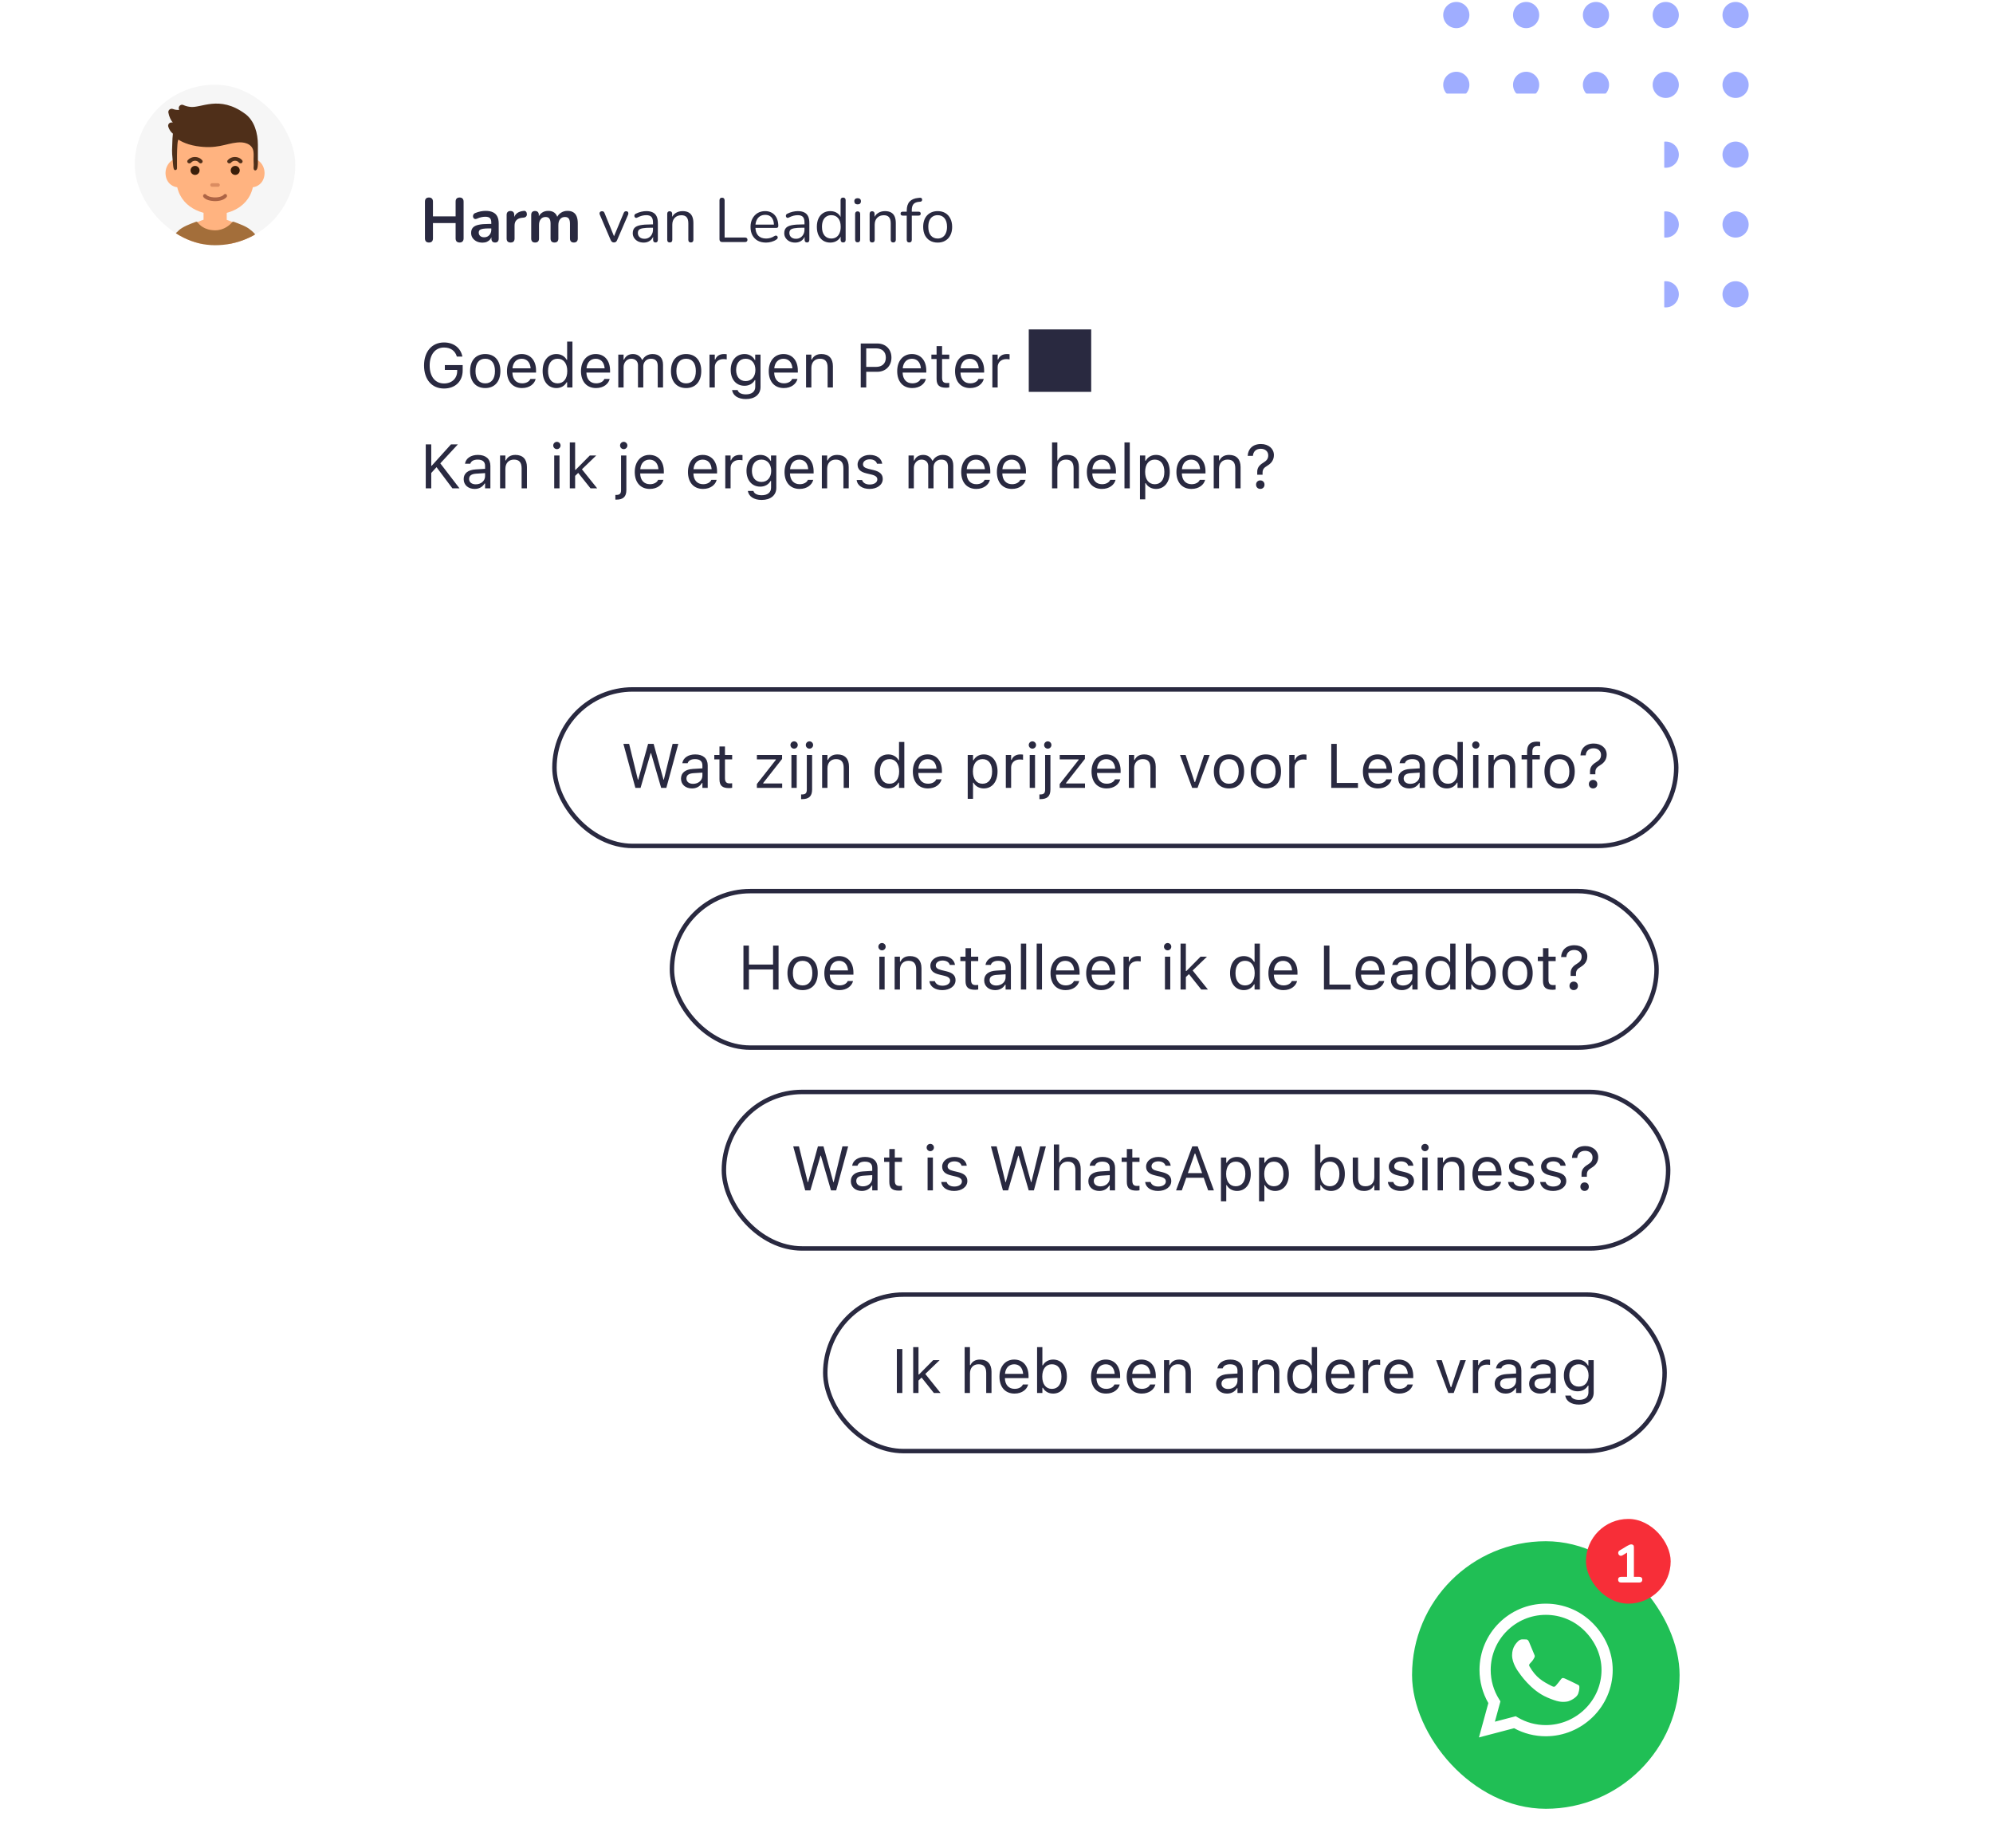 <svg width="494" height="458" viewBox="0 0 494 458" fill="none" xmlns="http://www.w3.org/2000/svg">
<circle cx="360.97" cy="3.726" r="3.245" fill="#9FADFF"/>
<circle cx="360.971" cy="38.337" r="3.245" fill="#9FADFF"/>
<circle cx="360.971" cy="21.031" r="3.245" fill="#9FADFF"/>
<circle cx="360.971" cy="55.641" r="3.245" fill="#9FADFF"/>
<circle cx="360.971" cy="72.946" r="3.245" fill="#9FADFF"/>
<circle cx="378.28" cy="3.726" r="3.245" fill="#9FADFF"/>
<circle cx="378.28" cy="38.337" r="3.245" fill="#9FADFF"/>
<circle cx="378.28" cy="21.031" r="3.245" fill="#9FADFF"/>
<circle cx="378.28" cy="55.641" r="3.245" fill="#9FADFF"/>
<circle cx="378.28" cy="72.946" r="3.245" fill="#9FADFF"/>
<circle cx="395.588" cy="3.726" r="3.245" fill="#9FADFF"/>
<circle cx="395.588" cy="38.337" r="3.245" fill="#9FADFF"/>
<circle cx="395.588" cy="21.031" r="3.245" fill="#9FADFF"/>
<circle cx="395.588" cy="55.641" r="3.245" fill="#9FADFF"/>
<circle cx="395.588" cy="72.946" r="3.245" fill="#9FADFF"/>
<circle cx="412.884" cy="3.726" r="3.245" fill="#9FADFF"/>
<circle cx="412.884" cy="38.337" r="3.245" fill="#9FADFF"/>
<circle cx="412.884" cy="21.031" r="3.245" fill="#9FADFF"/>
<circle cx="412.884" cy="55.641" r="3.245" fill="#9FADFF"/>
<circle cx="412.884" cy="72.946" r="3.245" fill="#9FADFF"/>
<circle cx="430.193" cy="3.726" r="3.245" fill="#9FADFF"/>
<circle cx="430.193" cy="38.337" r="3.245" fill="#9FADFF"/>
<circle cx="430.193" cy="21.031" r="3.245" fill="#9FADFF"/>
<circle cx="430.193" cy="55.641" r="3.245" fill="#9FADFF"/>
<circle cx="430.193" cy="72.946" r="3.245" fill="#9FADFF"/>
<g filter="url(#filter0_d_2_12997)">
<g clip-path="url(#clip0_2_12997)">
<rect x="33.405" y="17.671" width="39.79" height="39.79" rx="19.895" fill="#F6F6F6"/>
<g clip-path="url(#clip1_2_12997)">
<path d="M45.278 27.893C46.916 25.526 48.997 25.552 51.805 25.448C51.805 25.448 51.857 25.448 51.961 25.448V25.344C51.961 25.344 52.637 25.37 53.34 25.396C54.042 25.37 54.718 25.344 54.718 25.344V25.448C54.796 25.448 54.874 25.448 54.874 25.448C57.682 25.552 59.711 27.347 61.401 29.661C64.236 33.484 62.91 36.761 62.91 40.843C62.91 47.553 57.292 49.815 53.34 49.815C49.387 49.815 43.691 47.501 43.691 40.843C43.691 36.761 42.391 32.054 45.278 27.893Z" fill="#FFB380"/>
<path d="M47.775 38.971C48.139 40.999 46.917 42.69 45.07 43.054C43.224 43.418 41.43 42.326 41.092 40.297C40.727 38.269 41.95 36.318 43.796 35.954C45.617 35.59 47.411 36.943 47.775 38.971Z" fill="#FFB380"/>
<path d="M59.451 38.971C59.087 40.999 59.711 42.69 61.531 43.054C63.378 43.418 65.172 42.326 65.51 40.297C65.874 38.269 64.652 36.318 62.806 35.954C60.985 35.59 59.789 36.943 59.451 38.971Z" fill="#FFB380"/>
<path d="M62.858 36.656C62.78 35.07 63.352 33.198 61.272 32.288C60.466 31.95 59.608 31.923 58.775 32.002C55.863 32.288 53.73 33.718 48.633 32.886C45.799 32.418 44.29 31.325 44.29 31.325C43.978 31.065 43.9 33.588 43.874 35.07C43.874 35.746 43.874 36.396 43.874 37.072C43.874 37.463 43.874 37.879 43.874 38.269C43.874 38.425 43.9 38.841 43.38 38.841C42.99 38.841 42.938 37.801 42.912 37.619C42.678 34.628 42.574 35.122 42.704 32.34C42.756 30.987 42.73 31.013 42.86 29.817C42.34 29.427 41.95 28.803 41.716 28.101C41.508 27.477 42.106 26.878 42.756 27.06C42.808 27.086 42.834 27.086 42.834 27.086C42.34 26.462 41.924 25.604 41.742 24.616C41.612 23.966 42.262 23.472 42.886 23.706C43.354 23.888 43.874 23.966 44.42 23.914C44.42 23.914 44.42 23.914 44.42 23.888C44.004 23.212 44.733 22.38 45.461 22.718C45.903 22.926 46.423 23.082 47.047 23.16C49.752 23.628 54.328 20.117 60.804 24.928C63.066 26.618 63.925 29.687 63.925 32.626C63.925 36.448 63.925 33.25 63.925 37.047C63.925 37.385 63.898 38.581 63.508 38.841C63.118 39.101 62.832 38.711 62.858 38.347C62.884 37.827 62.91 37.333 62.858 36.656Z" fill="#4F2F19"/>
<path opacity="0.8" d="M56.122 44.874C56.044 44.796 55.914 44.744 55.81 44.77C55.68 44.77 55.576 44.822 55.498 44.926C55.056 45.42 54.042 45.68 52.95 45.602C52.117 45.55 51.389 45.29 51.155 44.978C51.077 44.874 50.973 44.822 50.869 44.796C50.739 44.77 50.635 44.796 50.531 44.874C50.323 45.004 50.271 45.29 50.401 45.498C50.791 46.044 51.701 46.434 52.871 46.512C53.002 46.512 53.157 46.538 53.288 46.538C53.886 46.538 55.368 46.434 56.148 45.55C56.33 45.342 56.304 45.056 56.122 44.874Z" fill="#995036"/>
<path d="M48.347 40.037C48.964 40.037 49.465 39.537 49.465 38.919C49.465 38.301 48.964 37.801 48.347 37.801C47.729 37.801 47.228 38.301 47.228 38.919C47.228 39.537 47.729 40.037 48.347 40.037Z" fill="#3A1E0A"/>
<path d="M58.307 40.037C58.924 40.037 59.425 39.537 59.425 38.919C59.425 38.301 58.924 37.801 58.307 37.801C57.689 37.801 57.188 38.301 57.188 38.919C57.188 39.537 57.689 40.037 58.307 40.037Z" fill="#3A1E0A"/>
<path d="M56.877 37.177C57.033 37.177 57.163 37.125 57.267 36.995C57.501 36.709 57.865 36.526 58.255 36.526C58.645 36.526 59.009 36.683 59.243 36.995C59.425 37.203 59.737 37.229 59.945 37.073C60.153 36.917 60.205 36.605 60.023 36.397C59.581 35.876 58.931 35.59 58.229 35.59C57.527 35.59 56.877 35.876 56.434 36.397C56.252 36.605 56.304 36.891 56.513 37.073C56.643 37.151 56.773 37.177 56.877 37.177Z" fill="#4F2F19"/>
<path d="M46.968 37.177C47.124 37.177 47.255 37.125 47.358 36.995C47.593 36.709 47.957 36.526 48.347 36.526C48.737 36.526 49.101 36.683 49.335 36.995C49.517 37.203 49.829 37.229 50.037 37.073C50.245 36.917 50.297 36.605 50.115 36.397C49.673 35.876 49.023 35.59 48.321 35.59C47.619 35.59 46.968 35.876 46.526 36.397C46.344 36.605 46.396 36.891 46.604 37.073C46.734 37.151 46.864 37.177 46.968 37.177Z" fill="#4F2F19"/>
<path d="M42.157 57.149C42.443 56.473 42.755 55.901 43.067 55.458C43.458 54.912 46.89 52.312 50.453 51.142V48.307H56.2V51.167C59.269 52.182 63.144 54.86 63.56 55.484C63.872 55.926 64.158 56.499 64.47 57.175H42.157V57.149Z" fill="#FFB380"/>
<path d="M41.95 57.435C42.47 55.51 43.667 54.34 44.239 53.872C44.265 53.846 44.265 53.82 44.291 53.794C45.331 52.858 47.021 52.234 48.556 51.662C48.712 51.61 48.894 51.662 48.972 51.792C49.388 52.364 50.662 53.768 53.341 53.768C55.629 53.768 57.085 52.312 57.553 51.766C57.657 51.636 57.813 51.61 57.969 51.662C59.478 52.234 61.116 52.806 62.052 53.638C62.052 53.638 63.951 54.886 64.653 57.461H41.95V57.435Z" fill="#A36E3A"/>
<path opacity="0.4" d="M54.042 42.976H52.559C52.325 42.976 52.117 42.768 52.117 42.534C52.117 42.3 52.325 42.092 52.559 42.092H54.042C54.276 42.092 54.484 42.3 54.484 42.534C54.484 42.768 54.302 42.976 54.042 42.976Z" fill="#A55334"/>
</g>
</g>
</g>
<g filter="url(#filter1_d_2_12997)">
<rect x="82.037" y="17.671" width="330.476" height="123.632" rx="6.632" fill="white"/>
<path d="M106.324 54.584C106.005 54.584 105.757 54.497 105.582 54.321C105.417 54.136 105.334 53.883 105.334 53.563V44.449C105.334 44.119 105.417 43.866 105.582 43.691C105.757 43.516 106.005 43.428 106.324 43.428C106.644 43.428 106.887 43.516 107.052 43.691C107.227 43.866 107.315 44.119 107.315 44.449V48.101H112.932V44.449C112.932 44.119 113.014 43.866 113.179 43.691C113.355 43.516 113.602 43.428 113.922 43.428C114.242 43.428 114.484 43.516 114.649 43.691C114.825 43.866 114.912 44.119 114.912 44.449V53.563C114.912 53.883 114.825 54.136 114.649 54.321C114.484 54.497 114.242 54.584 113.922 54.584C113.602 54.584 113.355 54.497 113.179 54.321C113.014 54.136 112.932 53.883 112.932 53.563V49.757H107.315V53.563C107.315 53.883 107.232 54.136 107.067 54.321C106.902 54.497 106.654 54.584 106.324 54.584ZM119.608 54.615C119.061 54.615 118.571 54.512 118.138 54.306C117.715 54.089 117.379 53.8 117.132 53.439C116.895 53.078 116.776 52.671 116.776 52.217C116.776 51.66 116.92 51.221 117.209 50.902C117.498 50.572 117.967 50.334 118.617 50.19C119.267 50.045 120.139 49.973 121.232 49.973H122.006V51.087H121.248C120.608 51.087 120.098 51.118 119.716 51.18C119.334 51.242 119.061 51.35 118.896 51.505C118.741 51.65 118.664 51.856 118.664 52.124C118.664 52.465 118.782 52.743 119.02 52.96C119.257 53.176 119.587 53.285 120.01 53.285C120.35 53.285 120.65 53.207 120.907 53.053C121.176 52.888 121.387 52.666 121.542 52.387C121.697 52.109 121.774 51.789 121.774 51.428V49.648C121.774 49.133 121.661 48.761 121.434 48.534C121.207 48.307 120.825 48.194 120.288 48.194C119.989 48.194 119.664 48.23 119.314 48.302C118.973 48.374 118.612 48.498 118.23 48.673C118.034 48.766 117.859 48.792 117.704 48.751C117.56 48.71 117.446 48.627 117.364 48.503C117.281 48.369 117.24 48.225 117.24 48.07C117.24 47.915 117.281 47.766 117.364 47.621C117.446 47.467 117.586 47.353 117.782 47.281C118.256 47.085 118.71 46.946 119.143 46.863C119.587 46.781 119.989 46.739 120.35 46.739C121.093 46.739 121.702 46.853 122.176 47.08C122.661 47.307 123.022 47.652 123.259 48.116C123.497 48.57 123.615 49.158 123.615 49.88V53.594C123.615 53.914 123.538 54.161 123.383 54.337C123.229 54.502 123.007 54.584 122.718 54.584C122.429 54.584 122.202 54.502 122.037 54.337C121.882 54.161 121.805 53.914 121.805 53.594V52.851H121.929C121.857 53.212 121.712 53.527 121.495 53.795C121.289 54.053 121.026 54.254 120.706 54.399C120.386 54.543 120.02 54.615 119.608 54.615ZM126.569 54.584C126.249 54.584 126.002 54.502 125.826 54.337C125.661 54.161 125.579 53.914 125.579 53.594V47.745C125.579 47.425 125.661 47.183 125.826 47.018C125.991 46.853 126.223 46.77 126.522 46.77C126.822 46.77 127.054 46.853 127.219 47.018C127.384 47.183 127.466 47.425 127.466 47.745V48.72H127.312C127.456 48.101 127.74 47.632 128.163 47.312C128.586 46.992 129.148 46.801 129.849 46.739C130.066 46.719 130.236 46.775 130.36 46.91C130.494 47.033 130.571 47.229 130.592 47.498C130.613 47.755 130.551 47.967 130.406 48.132C130.272 48.287 130.066 48.38 129.787 48.41L129.447 48.441C128.818 48.503 128.343 48.699 128.023 49.029C127.704 49.349 127.544 49.803 127.544 50.391V53.594C127.544 53.914 127.461 54.161 127.296 54.337C127.131 54.502 126.889 54.584 126.569 54.584ZM132.628 54.584C132.319 54.584 132.082 54.502 131.917 54.337C131.752 54.161 131.669 53.914 131.669 53.594V47.745C131.669 47.425 131.752 47.183 131.917 47.018C132.082 46.853 132.314 46.77 132.613 46.77C132.912 46.77 133.144 46.853 133.309 47.018C133.474 47.183 133.557 47.425 133.557 47.745V48.875L133.387 48.41C133.593 47.895 133.913 47.487 134.346 47.188C134.779 46.889 135.295 46.739 135.893 46.739C136.502 46.739 137.002 46.884 137.394 47.172C137.786 47.461 138.06 47.905 138.215 48.503H137.998C138.204 47.956 138.545 47.528 139.019 47.219C139.494 46.899 140.04 46.739 140.659 46.739C141.237 46.739 141.712 46.853 142.083 47.08C142.465 47.307 142.748 47.652 142.934 48.116C143.12 48.57 143.213 49.148 143.213 49.849V53.594C143.213 53.914 143.125 54.161 142.949 54.337C142.784 54.502 142.547 54.584 142.238 54.584C141.928 54.584 141.691 54.502 141.526 54.337C141.361 54.161 141.278 53.914 141.278 53.594V49.927C141.278 49.349 141.18 48.926 140.984 48.658C140.799 48.39 140.479 48.256 140.025 48.256C139.519 48.256 139.122 48.436 138.833 48.797C138.545 49.148 138.4 49.638 138.4 50.267V53.594C138.4 53.914 138.318 54.161 138.153 54.337C137.988 54.502 137.75 54.584 137.441 54.584C137.131 54.584 136.889 54.502 136.714 54.337C136.548 54.161 136.466 53.914 136.466 53.594V49.927C136.466 49.349 136.368 48.926 136.172 48.658C135.986 48.39 135.672 48.256 135.228 48.256C134.723 48.256 134.325 48.436 134.037 48.797C133.748 49.148 133.603 49.638 133.603 50.267V53.594C133.603 54.254 133.278 54.584 132.628 54.584ZM152.168 54.569C151.993 54.569 151.838 54.523 151.704 54.43C151.57 54.327 151.456 54.172 151.364 53.965L148.687 47.714C148.614 47.559 148.589 47.415 148.609 47.281C148.63 47.147 148.692 47.038 148.795 46.956C148.898 46.873 149.043 46.832 149.228 46.832C149.393 46.832 149.522 46.868 149.615 46.94C149.708 47.013 149.79 47.142 149.863 47.327L152.4 53.532H151.983L154.567 47.327C154.639 47.142 154.721 47.013 154.814 46.94C154.907 46.868 155.041 46.832 155.217 46.832C155.382 46.832 155.505 46.873 155.588 46.956C155.681 47.038 155.732 47.147 155.743 47.281C155.763 47.405 155.743 47.544 155.681 47.699L152.973 53.965C152.901 54.172 152.792 54.327 152.648 54.43C152.514 54.523 152.354 54.569 152.168 54.569ZM159.547 54.6C159.032 54.6 158.567 54.502 158.155 54.306C157.752 54.1 157.433 53.821 157.195 53.47C156.958 53.12 156.839 52.728 156.839 52.294C156.839 51.737 156.979 51.299 157.257 50.979C157.546 50.659 158.015 50.432 158.665 50.298C159.326 50.164 160.223 50.097 161.358 50.097H162.054V50.917H161.373C160.538 50.917 159.878 50.959 159.393 51.041C158.918 51.113 158.583 51.242 158.387 51.428C158.201 51.614 158.108 51.877 158.108 52.217C158.108 52.64 158.253 52.986 158.542 53.254C158.841 53.522 159.243 53.656 159.749 53.656C160.161 53.656 160.522 53.558 160.832 53.362C161.152 53.166 161.399 52.898 161.574 52.557C161.76 52.217 161.853 51.825 161.853 51.381V49.617C161.853 48.978 161.724 48.519 161.466 48.24C161.208 47.951 160.785 47.807 160.197 47.807C159.836 47.807 159.475 47.853 159.114 47.946C158.753 48.039 158.371 48.189 157.969 48.395C157.825 48.467 157.701 48.493 157.598 48.472C157.495 48.441 157.412 48.385 157.35 48.302C157.288 48.22 157.252 48.127 157.242 48.024C157.231 47.91 157.252 47.802 157.304 47.699C157.366 47.596 157.458 47.513 157.582 47.451C158.036 47.224 158.485 47.059 158.928 46.956C159.372 46.853 159.795 46.801 160.197 46.801C160.847 46.801 161.384 46.91 161.807 47.126C162.23 47.332 162.544 47.652 162.75 48.086C162.957 48.508 163.06 49.055 163.06 49.726V53.919C163.06 54.125 163.008 54.285 162.905 54.399C162.812 54.512 162.673 54.569 162.487 54.569C162.291 54.569 162.142 54.512 162.039 54.399C161.936 54.285 161.884 54.125 161.884 53.919V52.712H162.023C161.941 53.104 161.781 53.439 161.544 53.718C161.317 53.996 161.033 54.213 160.692 54.368C160.352 54.523 159.97 54.6 159.547 54.6ZM166.004 54.569C165.798 54.569 165.643 54.512 165.54 54.399C165.437 54.285 165.385 54.125 165.385 53.919V47.467C165.385 47.26 165.437 47.105 165.54 47.002C165.643 46.889 165.793 46.832 165.989 46.832C166.185 46.832 166.334 46.889 166.437 47.002C166.551 47.105 166.608 47.26 166.608 47.467V48.797L166.437 48.612C166.654 48.013 167.005 47.565 167.49 47.265C167.985 46.956 168.552 46.801 169.192 46.801C169.79 46.801 170.285 46.91 170.677 47.126C171.08 47.343 171.379 47.673 171.575 48.116C171.771 48.55 171.869 49.102 171.869 49.772V53.919C171.869 54.125 171.812 54.285 171.699 54.399C171.595 54.512 171.446 54.569 171.25 54.569C171.043 54.569 170.884 54.512 170.77 54.399C170.667 54.285 170.615 54.125 170.615 53.919V49.849C170.615 49.148 170.476 48.637 170.198 48.318C169.929 47.987 169.496 47.822 168.898 47.822C168.207 47.822 167.655 48.039 167.242 48.472C166.84 48.895 166.639 49.463 166.639 50.175V53.919C166.639 54.352 166.427 54.569 166.004 54.569ZM178.989 54.461C178.783 54.461 178.623 54.404 178.51 54.291C178.396 54.167 178.339 54.002 178.339 53.795V44.14C178.339 43.923 178.391 43.758 178.494 43.645C178.608 43.531 178.768 43.474 178.974 43.474C179.18 43.474 179.335 43.531 179.438 43.645C179.552 43.758 179.608 43.923 179.608 44.14V53.347H184.684C184.869 53.347 185.014 53.398 185.117 53.501C185.22 53.594 185.272 53.728 185.272 53.904C185.272 54.079 185.22 54.218 185.117 54.321C185.014 54.414 184.869 54.461 184.684 54.461H178.989ZM189.884 54.6C189.09 54.6 188.404 54.445 187.826 54.136C187.259 53.816 186.815 53.367 186.495 52.789C186.186 52.212 186.031 51.521 186.031 50.716C186.031 49.932 186.186 49.251 186.495 48.673C186.805 48.086 187.228 47.626 187.764 47.296C188.311 46.966 188.94 46.801 189.652 46.801C190.158 46.801 190.611 46.889 191.014 47.064C191.416 47.229 191.757 47.472 192.035 47.791C192.324 48.111 192.541 48.498 192.685 48.952C192.84 49.406 192.917 49.917 192.917 50.484C192.917 50.649 192.871 50.773 192.778 50.855C192.685 50.928 192.551 50.964 192.376 50.964H186.991V50.144H192.081L191.834 50.345C191.834 49.788 191.751 49.318 191.586 48.937C191.421 48.545 191.179 48.245 190.859 48.039C190.55 47.833 190.158 47.73 189.683 47.73C189.157 47.73 188.708 47.853 188.337 48.101C187.976 48.338 187.702 48.673 187.517 49.107C187.331 49.53 187.238 50.025 187.238 50.592V50.685C187.238 51.634 187.465 52.356 187.919 52.851C188.383 53.347 189.038 53.594 189.884 53.594C190.235 53.594 190.581 53.548 190.921 53.455C191.272 53.362 191.612 53.207 191.942 52.991C192.087 52.898 192.216 52.857 192.329 52.867C192.453 52.867 192.551 52.903 192.623 52.975C192.695 53.037 192.742 53.12 192.762 53.223C192.793 53.316 192.783 53.419 192.731 53.532C192.69 53.646 192.602 53.744 192.468 53.826C192.128 54.074 191.726 54.265 191.261 54.399C190.797 54.533 190.338 54.6 189.884 54.6ZM197.099 54.6C196.583 54.6 196.119 54.502 195.706 54.306C195.304 54.1 194.984 53.821 194.746 53.47C194.509 53.12 194.391 52.728 194.391 52.294C194.391 51.737 194.53 51.299 194.808 50.979C195.097 50.659 195.567 50.432 196.217 50.298C196.877 50.164 197.774 50.097 198.909 50.097H199.605V50.917H198.924C198.089 50.917 197.429 50.959 196.944 51.041C196.469 51.113 196.134 51.242 195.938 51.428C195.752 51.614 195.659 51.877 195.659 52.217C195.659 52.64 195.804 52.986 196.093 53.254C196.392 53.522 196.794 53.656 197.3 53.656C197.712 53.656 198.073 53.558 198.383 53.362C198.703 53.166 198.95 52.898 199.126 52.557C199.311 52.217 199.404 51.825 199.404 51.381V49.617C199.404 48.978 199.275 48.519 199.017 48.24C198.759 47.951 198.336 47.807 197.748 47.807C197.387 47.807 197.026 47.853 196.665 47.946C196.304 48.039 195.923 48.189 195.52 48.395C195.376 48.467 195.252 48.493 195.149 48.472C195.046 48.441 194.963 48.385 194.901 48.302C194.839 48.22 194.803 48.127 194.793 48.024C194.783 47.91 194.803 47.802 194.855 47.699C194.917 47.596 195.01 47.513 195.133 47.451C195.587 47.224 196.036 47.059 196.48 46.956C196.923 46.853 197.346 46.801 197.748 46.801C198.398 46.801 198.935 46.91 199.358 47.126C199.781 47.332 200.095 47.652 200.302 48.086C200.508 48.508 200.611 49.055 200.611 49.726V53.919C200.611 54.125 200.559 54.285 200.456 54.399C200.363 54.512 200.224 54.569 200.039 54.569C199.843 54.569 199.693 54.512 199.59 54.399C199.487 54.285 199.435 54.125 199.435 53.919V52.712H199.574C199.492 53.104 199.332 53.439 199.095 53.718C198.868 53.996 198.584 54.213 198.244 54.368C197.903 54.523 197.521 54.6 197.099 54.6ZM205.799 54.6C205.128 54.6 204.54 54.44 204.035 54.12C203.54 53.8 203.153 53.352 202.874 52.774C202.606 52.186 202.472 51.495 202.472 50.701C202.472 49.896 202.606 49.205 202.874 48.627C203.153 48.039 203.54 47.59 204.035 47.281C204.54 46.961 205.128 46.801 205.799 46.801C206.48 46.801 207.063 46.971 207.548 47.312C208.032 47.652 208.357 48.111 208.522 48.689H208.352V44.078C208.352 43.871 208.404 43.717 208.507 43.614C208.62 43.5 208.78 43.443 208.987 43.443C209.183 43.443 209.332 43.5 209.435 43.614C209.549 43.717 209.606 43.871 209.606 44.078V53.919C209.606 54.125 209.554 54.285 209.451 54.399C209.348 54.512 209.193 54.569 208.987 54.569C208.791 54.569 208.636 54.512 208.522 54.399C208.419 54.285 208.368 54.125 208.368 53.919V52.449L208.538 52.666C208.373 53.254 208.043 53.723 207.548 54.074C207.063 54.425 206.48 54.6 205.799 54.6ZM206.062 53.594C206.526 53.594 206.934 53.481 207.284 53.254C207.635 53.027 207.903 52.697 208.089 52.263C208.285 51.83 208.383 51.309 208.383 50.701C208.383 49.762 208.172 49.045 207.749 48.55C207.336 48.054 206.774 47.807 206.062 47.807C205.588 47.807 205.175 47.92 204.824 48.147C204.484 48.364 204.216 48.689 204.02 49.122C203.834 49.545 203.741 50.071 203.741 50.701C203.741 51.629 203.952 52.346 204.375 52.851C204.798 53.347 205.361 53.594 206.062 53.594ZM212.577 54.538C212.37 54.538 212.216 54.481 212.112 54.368C212.009 54.244 211.958 54.074 211.958 53.857V47.528C211.958 47.312 212.009 47.147 212.112 47.033C212.216 46.92 212.37 46.863 212.577 46.863C212.773 46.863 212.927 46.92 213.041 47.033C213.154 47.147 213.211 47.312 213.211 47.528V53.857C213.211 54.074 213.154 54.244 213.041 54.368C212.938 54.481 212.783 54.538 212.577 54.538ZM212.577 45.13C212.319 45.13 212.118 45.063 211.973 44.929C211.829 44.784 211.757 44.594 211.757 44.356C211.757 44.109 211.829 43.923 211.973 43.799C212.118 43.665 212.319 43.598 212.577 43.598C212.845 43.598 213.046 43.665 213.18 43.799C213.325 43.923 213.397 44.109 213.397 44.356C213.397 44.594 213.325 44.784 213.18 44.929C213.046 45.063 212.845 45.13 212.577 45.13ZM216.173 54.569C215.967 54.569 215.812 54.512 215.709 54.399C215.606 54.285 215.554 54.125 215.554 53.919V47.467C215.554 47.26 215.606 47.105 215.709 47.002C215.812 46.889 215.962 46.832 216.158 46.832C216.354 46.832 216.503 46.889 216.606 47.002C216.72 47.105 216.777 47.26 216.777 47.467V48.797L216.606 48.612C216.823 48.013 217.174 47.565 217.659 47.265C218.154 46.956 218.721 46.801 219.361 46.801C219.959 46.801 220.454 46.91 220.846 47.126C221.248 47.343 221.548 47.673 221.744 48.116C221.94 48.55 222.038 49.102 222.038 49.772V53.919C222.038 54.125 221.981 54.285 221.867 54.399C221.764 54.512 221.615 54.569 221.419 54.569C221.212 54.569 221.052 54.512 220.939 54.399C220.836 54.285 220.784 54.125 220.784 53.919V49.849C220.784 49.148 220.645 48.637 220.366 48.318C220.098 47.987 219.665 47.822 219.067 47.822C218.376 47.822 217.824 48.039 217.411 48.472C217.009 48.895 216.808 49.463 216.808 50.175V53.919C216.808 54.352 216.596 54.569 216.173 54.569ZM225.37 54.569C225.174 54.569 225.019 54.512 224.906 54.399C224.803 54.285 224.751 54.125 224.751 53.919V47.915H223.761C223.596 47.915 223.462 47.874 223.358 47.791C223.266 47.699 223.219 47.575 223.219 47.42C223.219 47.265 223.266 47.147 223.358 47.064C223.462 46.982 223.596 46.94 223.761 46.94H225.092L224.751 47.265V46.677C224.751 45.697 224.988 44.95 225.463 44.434C225.948 43.918 226.654 43.619 227.583 43.536L228.032 43.49C228.176 43.48 228.289 43.505 228.372 43.567C228.465 43.629 228.522 43.706 228.542 43.799C228.573 43.892 228.578 43.99 228.558 44.093C228.537 44.186 228.491 44.269 228.418 44.341C228.346 44.413 228.259 44.454 228.155 44.465L227.799 44.496C227.17 44.547 226.711 44.738 226.422 45.068C226.144 45.398 226.004 45.883 226.004 46.523V47.172L225.819 46.94H227.676C227.851 46.94 227.985 46.982 228.078 47.064C228.171 47.147 228.217 47.265 228.217 47.42C228.217 47.575 228.171 47.699 228.078 47.791C227.985 47.874 227.851 47.915 227.676 47.915H226.004V53.919C226.004 54.352 225.793 54.569 225.37 54.569ZM232.416 54.6C231.683 54.6 231.049 54.44 230.513 54.12C229.976 53.8 229.558 53.352 229.259 52.774C228.97 52.186 228.826 51.495 228.826 50.701C228.826 50.102 228.908 49.566 229.074 49.091C229.239 48.606 229.481 48.194 229.801 47.853C230.121 47.513 230.497 47.255 230.93 47.08C231.374 46.894 231.869 46.801 232.416 46.801C233.148 46.801 233.783 46.961 234.319 47.281C234.856 47.601 235.268 48.054 235.557 48.643C235.856 49.22 236.006 49.906 236.006 50.701C236.006 51.299 235.923 51.835 235.758 52.31C235.593 52.784 235.351 53.197 235.031 53.548C234.711 53.888 234.329 54.151 233.886 54.337C233.453 54.512 232.963 54.6 232.416 54.6ZM232.416 53.594C232.88 53.594 233.288 53.481 233.638 53.254C233.989 53.027 234.257 52.697 234.443 52.263C234.639 51.83 234.737 51.309 234.737 50.701C234.737 49.762 234.525 49.045 234.102 48.55C233.69 48.054 233.128 47.807 232.416 47.807C231.941 47.807 231.529 47.92 231.178 48.147C230.838 48.364 230.569 48.689 230.373 49.122C230.188 49.545 230.095 50.071 230.095 50.701C230.095 51.629 230.306 52.346 230.729 52.851C231.152 53.347 231.714 53.594 232.416 53.594Z" fill="#292940"/>
<path d="M110.051 90.77C107.036 90.77 105.11 88.549 105.11 85.066V85.051C105.11 81.613 107.067 79.354 110.051 79.354C112.469 79.354 114.169 80.714 114.599 82.784L114.615 82.86H113.239L113.217 82.784C112.771 81.379 111.675 80.608 110.051 80.608C107.89 80.608 106.5 82.346 106.5 85.051V85.066C106.5 87.808 107.867 89.516 110.059 89.516C112.008 89.516 113.323 88.269 113.323 86.426V86.161H110.263V84.968H114.683V86.297C114.683 88.987 112.839 90.77 110.051 90.77ZM120.274 90.657C117.954 90.657 116.519 89.055 116.519 86.448V86.433C116.519 83.819 117.954 82.225 120.274 82.225C122.593 82.225 124.029 83.819 124.029 86.433V86.448C124.029 89.055 122.593 90.657 120.274 90.657ZM120.274 89.493C121.815 89.493 122.684 88.368 122.684 86.448V86.433C122.684 84.507 121.815 83.388 120.274 83.388C118.732 83.388 117.863 84.507 117.863 86.433V86.448C117.863 88.368 118.732 89.493 120.274 89.493ZM129.393 90.657C127.066 90.657 125.661 89.025 125.661 86.471V86.464C125.661 83.948 127.096 82.225 129.31 82.225C131.524 82.225 132.869 83.872 132.869 86.305V86.819H127.006C127.043 88.504 127.973 89.486 129.423 89.486C130.527 89.486 131.207 88.965 131.426 88.473L131.456 88.405H132.771L132.755 88.466C132.476 89.569 131.312 90.657 129.393 90.657ZM129.303 83.396C128.094 83.396 127.172 84.22 127.028 85.769H131.531C131.395 84.159 130.504 83.396 129.303 83.396ZM137.916 90.657C135.853 90.657 134.501 88.987 134.501 86.448V86.433C134.501 83.88 135.846 82.225 137.916 82.225C139.034 82.225 140.009 82.784 140.455 83.653H140.575V79.135H141.89V90.513H140.575V89.214H140.455C139.956 90.121 139.049 90.657 137.916 90.657ZM138.218 89.493C139.699 89.493 140.606 88.33 140.606 86.448V86.433C140.606 84.552 139.699 83.388 138.218 83.388C136.73 83.388 135.846 84.537 135.846 86.433V86.448C135.846 88.345 136.73 89.493 138.218 89.493ZM147.738 90.657C145.411 90.657 144.006 89.025 144.006 86.471V86.464C144.006 83.948 145.441 82.225 147.655 82.225C149.869 82.225 151.214 83.872 151.214 86.305V86.819H145.351C145.388 88.504 146.318 89.486 147.768 89.486C148.871 89.486 149.551 88.965 149.771 88.473L149.801 88.405H151.115L151.1 88.466C150.821 89.569 149.657 90.657 147.738 90.657ZM147.647 83.396C146.439 83.396 145.517 84.22 145.373 85.769H149.876C149.74 84.159 148.849 83.396 147.647 83.396ZM153.254 90.513V82.368H154.568V83.608H154.689C155.052 82.731 155.823 82.225 156.888 82.225C157.991 82.225 158.762 82.807 159.139 83.653H159.26C159.699 82.792 160.628 82.225 161.754 82.225C163.416 82.225 164.345 83.177 164.345 84.885V90.513H163.031V85.187C163.031 83.985 162.479 83.388 161.331 83.388C160.197 83.388 159.449 84.242 159.449 85.277V90.513H158.135V84.983C158.135 84.016 157.47 83.388 156.442 83.388C155.377 83.388 154.568 84.318 154.568 85.466V90.513H153.254ZM170.065 90.657C167.745 90.657 166.31 89.055 166.31 86.448V86.433C166.31 83.819 167.745 82.225 170.065 82.225C172.384 82.225 173.82 83.819 173.82 86.433V86.448C173.82 89.055 172.384 90.657 170.065 90.657ZM170.065 89.493C171.606 89.493 172.475 88.368 172.475 86.448V86.433C172.475 84.507 171.606 83.388 170.065 83.388C168.523 83.388 167.655 84.507 167.655 86.433V86.448C167.655 88.368 168.523 89.493 170.065 89.493ZM175.86 90.513V82.368H177.175V83.577H177.295C177.605 82.724 178.368 82.225 179.471 82.225C179.721 82.225 180 82.255 180.129 82.278V83.555C179.857 83.509 179.607 83.479 179.32 83.479C178.066 83.479 177.175 84.272 177.175 85.466V90.513H175.86ZM184.881 93.385C182.917 93.385 181.663 92.501 181.459 91.163L181.474 91.156H182.834L182.841 91.163C182.985 91.783 183.71 92.221 184.881 92.221C186.339 92.221 187.208 91.533 187.208 90.332V88.685H187.087C186.574 89.584 185.652 90.09 184.534 90.09C182.426 90.09 181.119 88.458 181.119 86.177V86.161C181.119 83.88 182.433 82.225 184.564 82.225C185.712 82.225 186.604 82.792 187.103 83.713H187.193V82.368H188.508V90.4C188.508 92.221 187.103 93.385 184.881 93.385ZM184.821 88.927C186.332 88.927 187.239 87.793 187.239 86.177V86.161C187.239 84.544 186.324 83.388 184.821 83.388C183.31 83.388 182.463 84.544 182.463 86.161V86.177C182.463 87.793 183.31 88.927 184.821 88.927ZM194.28 90.657C191.953 90.657 190.548 89.025 190.548 86.471V86.464C190.548 83.948 191.983 82.225 194.197 82.225C196.411 82.225 197.756 83.872 197.756 86.305V86.819H191.893C191.931 88.504 192.86 89.486 194.311 89.486C195.414 89.486 196.094 88.965 196.313 88.473L196.343 88.405H197.658L197.643 88.466C197.363 89.569 196.199 90.657 194.28 90.657ZM194.19 83.396C192.981 83.396 192.059 84.22 191.915 85.769H196.419C196.283 84.159 195.391 83.396 194.19 83.396ZM199.796 90.513V82.368H201.111V83.593H201.231C201.639 82.731 202.403 82.225 203.604 82.225C205.432 82.225 206.452 83.305 206.452 85.24V90.513H205.138V85.557C205.138 84.091 204.533 83.388 203.234 83.388C201.934 83.388 201.111 84.265 201.111 85.693V90.513H199.796ZM213.351 90.513V79.611H217.461C219.508 79.611 220.959 81.024 220.959 83.094V83.109C220.959 85.179 219.508 86.622 217.461 86.622H214.711V90.513H213.351ZM217.113 80.82H214.711V85.413H217.113C218.67 85.413 219.569 84.56 219.569 83.124V83.109C219.569 81.673 218.67 80.82 217.113 80.82ZM226.119 90.657C223.792 90.657 222.387 89.025 222.387 86.471V86.464C222.387 83.948 223.823 82.225 226.036 82.225C228.25 82.225 229.595 83.872 229.595 86.305V86.819H223.732C223.77 88.504 224.699 89.486 226.15 89.486C227.253 89.486 227.933 88.965 228.152 88.473L228.182 88.405H229.497L229.482 88.466C229.202 89.569 228.039 90.657 226.119 90.657ZM226.029 83.396C224.82 83.396 223.898 84.22 223.755 85.769H228.258C228.122 84.159 227.23 83.396 226.029 83.396ZM234.529 90.574C232.851 90.574 232.149 89.954 232.149 88.398V83.457H230.864V82.368H232.149V80.26H233.509V82.368H235.292V83.457H233.509V88.065C233.509 89.025 233.841 89.41 234.687 89.41C234.922 89.41 235.05 89.403 235.292 89.38V90.498C235.035 90.544 234.786 90.574 234.529 90.574ZM240.46 90.657C238.133 90.657 236.727 89.025 236.727 86.471V86.464C236.727 83.948 238.163 82.225 240.377 82.225C242.591 82.225 243.935 83.872 243.935 86.305V86.819H238.072C238.11 88.504 239.039 89.486 240.49 89.486C241.593 89.486 242.273 88.965 242.492 88.473L242.523 88.405H243.837L243.822 88.466C243.543 89.569 242.379 90.657 240.46 90.657ZM240.369 83.396C239.16 83.396 238.239 84.22 238.095 85.769H242.598C242.462 84.159 241.571 83.396 240.369 83.396ZM245.975 90.513V82.368H247.29V83.577H247.411C247.721 82.724 248.484 82.225 249.587 82.225C249.836 82.225 250.116 82.255 250.244 82.278V83.555C249.972 83.509 249.723 83.479 249.436 83.479C248.182 83.479 247.29 84.272 247.29 85.466V90.513H245.975ZM254.997 91.597H270.471V76.123H254.997V91.597ZM105.533 115.513V104.611H106.893V109.907H107.014L111.789 104.611H113.496L109.137 109.318L113.897 115.513H112.136L108.2 110.262L106.893 111.705V115.513H105.533ZM117.652 115.657C116.103 115.657 114.932 114.72 114.932 113.239V113.224C114.932 111.773 116.005 110.935 117.901 110.821L120.236 110.678V109.937C120.236 108.933 119.624 108.389 118.407 108.389C117.433 108.389 116.791 108.751 116.579 109.386L116.571 109.409H115.257L115.264 109.363C115.476 108.086 116.715 107.225 118.453 107.225C120.44 107.225 121.551 108.245 121.551 109.937V115.513H120.236V114.312H120.115C119.601 115.181 118.747 115.657 117.652 115.657ZM116.277 113.209C116.277 114.033 116.979 114.516 117.924 114.516C119.261 114.516 120.236 113.64 120.236 112.476V111.736L118.06 111.872C116.821 111.947 116.277 112.385 116.277 113.194V113.209ZM123.953 115.513V107.369H125.268V108.593H125.389C125.797 107.731 126.56 107.225 127.761 107.225C129.59 107.225 130.61 108.305 130.61 110.24V115.513H129.295V110.557C129.295 109.091 128.691 108.389 127.391 108.389C126.091 108.389 125.268 109.265 125.268 110.693V115.513H123.953ZM138.037 105.797C137.538 105.797 137.13 105.389 137.13 104.89C137.13 104.392 137.538 103.984 138.037 103.984C138.535 103.984 138.943 104.392 138.943 104.89C138.943 105.389 138.535 105.797 138.037 105.797ZM137.372 115.513V107.369H138.687V115.513H137.372ZM141.24 115.513V104.135H142.555V110.927H142.676L146.197 107.369H147.791L144.24 110.791L148.025 115.513H146.371L143.318 111.683L142.555 112.423V115.513H141.24ZM154.599 105.797C154.1 105.797 153.692 105.389 153.692 104.89C153.692 104.392 154.1 103.984 154.599 103.984C155.097 103.984 155.505 104.392 155.505 104.89C155.505 105.389 155.097 105.797 154.599 105.797ZM152.755 118.309H152.528V117.145H152.725C153.609 117.145 153.941 116.836 153.941 115.937V107.369H155.256V115.914C155.256 117.591 154.463 118.309 152.755 118.309ZM161.066 115.657C158.739 115.657 157.334 114.025 157.334 111.471V111.464C157.334 108.948 158.769 107.225 160.983 107.225C163.197 107.225 164.542 108.872 164.542 111.305V111.819H158.679C158.716 113.504 159.646 114.486 161.096 114.486C162.199 114.486 162.879 113.965 163.099 113.473L163.129 113.405H164.443L164.428 113.466C164.149 114.569 162.985 115.657 161.066 115.657ZM160.975 108.396C159.767 108.396 158.845 109.22 158.701 110.769H163.204C163.068 109.159 162.177 108.396 160.975 108.396ZM174.258 115.657C171.931 115.657 170.526 114.025 170.526 111.471V111.464C170.526 108.948 171.961 107.225 174.175 107.225C176.389 107.225 177.734 108.872 177.734 111.305V111.819H171.871C171.908 113.504 172.838 114.486 174.288 114.486C175.391 114.486 176.071 113.965 176.291 113.473L176.321 113.405H177.635L177.62 113.466C177.341 114.569 176.177 115.657 174.258 115.657ZM174.167 108.396C172.959 108.396 172.037 109.22 171.893 110.769H176.396C176.26 109.159 175.369 108.396 174.167 108.396ZM179.774 115.513V107.369H181.088V108.577H181.209C181.519 107.724 182.282 107.225 183.385 107.225C183.635 107.225 183.914 107.255 184.043 107.278V108.555C183.771 108.509 183.521 108.479 183.234 108.479C181.98 108.479 181.088 109.273 181.088 110.466V115.513H179.774ZM188.795 118.385C186.831 118.385 185.576 117.501 185.372 116.163L185.387 116.156H186.747L186.755 116.163C186.899 116.783 187.624 117.221 188.795 117.221C190.253 117.221 191.122 116.533 191.122 115.332V113.685H191.001C190.487 114.584 189.566 115.09 188.447 115.09C186.339 115.09 185.032 113.458 185.032 111.177V111.161C185.032 108.88 186.347 107.225 188.478 107.225C189.626 107.225 190.518 107.792 191.016 108.713H191.107V107.369H192.422V115.4C192.422 117.221 191.016 118.385 188.795 118.385ZM188.735 113.927C190.246 113.927 191.152 112.793 191.152 111.177V111.161C191.152 109.545 190.238 108.389 188.735 108.389C187.223 108.389 186.377 109.545 186.377 111.161V111.177C186.377 112.793 187.223 113.927 188.735 113.927ZM198.194 115.657C195.867 115.657 194.462 114.025 194.462 111.471V111.464C194.462 108.948 195.897 107.225 198.111 107.225C200.325 107.225 201.67 108.872 201.67 111.305V111.819H195.807C195.844 113.504 196.774 114.486 198.224 114.486C199.327 114.486 200.007 113.965 200.227 113.473L200.257 113.405H201.571L201.556 113.466C201.277 114.569 200.113 115.657 198.194 115.657ZM198.103 108.396C196.895 108.396 195.973 109.22 195.829 110.769H200.332C200.196 109.159 199.305 108.396 198.103 108.396ZM203.71 115.513V107.369H205.024V108.593H205.145C205.553 107.731 206.316 107.225 207.518 107.225C209.346 107.225 210.366 108.305 210.366 110.24V115.513H209.051V110.557C209.051 109.091 208.447 108.389 207.147 108.389C205.848 108.389 205.024 109.265 205.024 110.693V115.513H203.71ZM215.542 115.657C213.728 115.657 212.482 114.781 212.331 113.436H213.675C213.895 114.116 214.544 114.561 215.587 114.561C216.683 114.561 217.461 114.04 217.461 113.3V113.285C217.461 112.733 217.045 112.348 216.04 112.106L214.779 111.804C213.252 111.441 212.565 110.776 212.565 109.605V109.597C212.565 108.245 213.864 107.225 215.595 107.225C217.302 107.225 218.488 108.079 218.67 109.409H217.378C217.204 108.766 216.569 108.321 215.587 108.321C214.62 108.321 213.91 108.819 213.91 109.537V109.552C213.91 110.104 214.318 110.451 215.277 110.685L216.531 110.988C218.065 111.358 218.806 112.023 218.806 113.186V113.201C218.806 114.652 217.393 115.657 215.542 115.657ZM225.198 115.513V107.369H226.512V108.608H226.633C226.996 107.731 227.767 107.225 228.832 107.225C229.935 107.225 230.706 107.807 231.083 108.653H231.204C231.643 107.792 232.572 107.225 233.698 107.225C235.36 107.225 236.289 108.177 236.289 109.885V115.513H234.975V110.187C234.975 108.985 234.423 108.389 233.275 108.389C232.141 108.389 231.393 109.242 231.393 110.277V115.513H230.079V109.983C230.079 109.016 229.414 108.389 228.386 108.389C227.321 108.389 226.512 109.318 226.512 110.466V115.513H225.198ZM241.986 115.657C239.659 115.657 238.254 114.025 238.254 111.471V111.464C238.254 108.948 239.689 107.225 241.903 107.225C244.117 107.225 245.462 108.872 245.462 111.305V111.819H239.599C239.636 113.504 240.566 114.486 242.016 114.486C243.119 114.486 243.799 113.965 244.019 113.473L244.049 113.405H245.363L245.348 113.466C245.069 114.569 243.905 115.657 241.986 115.657ZM241.895 108.396C240.687 108.396 239.765 109.22 239.621 110.769H244.124C243.988 109.159 243.097 108.396 241.895 108.396ZM250.826 115.657C248.499 115.657 247.094 114.025 247.094 111.471V111.464C247.094 108.948 248.529 107.225 250.743 107.225C252.957 107.225 254.302 108.872 254.302 111.305V111.819H248.439C248.476 113.504 249.406 114.486 250.856 114.486C251.959 114.486 252.639 113.965 252.859 113.473L252.889 113.405H254.203L254.188 113.466C253.909 114.569 252.745 115.657 250.826 115.657ZM250.735 108.396C249.527 108.396 248.605 109.22 248.461 110.769H252.964C252.828 109.159 251.937 108.396 250.735 108.396ZM260.769 115.513V104.135H262.084V108.593H262.205C262.613 107.731 263.376 107.225 264.577 107.225C266.406 107.225 267.426 108.305 267.426 110.24V115.513H266.111V110.557C266.111 109.091 265.507 108.389 264.207 108.389C262.907 108.389 262.084 109.265 262.084 110.693V115.513H260.769ZM273.13 115.657C270.803 115.657 269.398 114.025 269.398 111.471V111.464C269.398 108.948 270.833 107.225 273.047 107.225C275.261 107.225 276.606 108.872 276.606 111.305V111.819H270.743C270.78 113.504 271.71 114.486 273.16 114.486C274.263 114.486 274.943 113.965 275.163 113.473L275.193 113.405H276.507L276.492 113.466C276.213 114.569 275.049 115.657 273.13 115.657ZM273.039 108.396C271.831 108.396 270.909 109.22 270.765 110.769H275.268C275.132 109.159 274.241 108.396 273.039 108.396ZM278.721 115.513V104.135H280.036V115.513H278.721ZM282.559 118.233V107.369H283.874V108.668H283.995C284.494 107.761 285.4 107.225 286.534 107.225C288.596 107.225 289.949 108.895 289.949 111.433V111.449C289.949 114.002 288.604 115.657 286.534 115.657C285.415 115.657 284.441 115.098 283.995 114.229H283.874V118.233H282.559ZM286.231 114.493C287.72 114.493 288.604 113.345 288.604 111.449V111.433C288.604 109.537 287.72 108.389 286.231 108.389C284.751 108.389 283.844 109.552 283.844 111.433V111.449C283.844 113.33 284.751 114.493 286.231 114.493ZM295.328 115.657C293.001 115.657 291.596 114.025 291.596 111.471V111.464C291.596 108.948 293.031 107.225 295.245 107.225C297.459 107.225 298.804 108.872 298.804 111.305V111.819H292.941C292.979 113.504 293.908 114.486 295.359 114.486C296.462 114.486 297.142 113.965 297.361 113.473L297.391 113.405H298.706L298.691 113.466C298.411 114.569 297.247 115.657 295.328 115.657ZM295.238 108.396C294.029 108.396 293.107 109.22 292.963 110.769H297.467C297.331 109.159 296.439 108.396 295.238 108.396ZM300.844 115.513V107.369H302.159V108.593H302.279C302.687 107.731 303.451 107.225 304.652 107.225C306.48 107.225 307.5 108.305 307.5 110.24V115.513H306.186V110.557C306.186 109.091 305.581 108.389 304.282 108.389C302.982 108.389 302.159 109.265 302.159 110.693V115.513H300.844ZM311.626 112.144V111.449C311.618 110.451 312.102 109.771 313.137 109.152C314.013 108.615 314.353 108.139 314.353 107.338V107.323C314.353 106.394 313.628 105.706 312.502 105.706C311.361 105.706 310.636 106.379 310.56 107.452L310.545 107.459L309.261 107.467V107.452C309.344 105.827 310.432 104.528 312.555 104.528C314.459 104.528 315.759 105.706 315.759 107.255V107.27C315.759 108.449 315.147 109.288 314.179 109.869C313.22 110.436 312.948 110.859 312.948 111.653V112.144H311.626ZM312.389 115.649C311.777 115.649 311.339 115.211 311.339 114.599C311.339 113.98 311.777 113.541 312.389 113.541C313.001 113.541 313.431 113.98 313.431 114.599C313.431 115.211 313.001 115.649 312.389 115.649Z" fill="#292940"/>
</g>
<g filter="url(#filter2_d_2_12997)">
<rect x="204.001" y="317" width="209.158" height="39.895" rx="19.947" fill="white"/>
<rect x="204.554" y="317.553" width="208.053" height="38.79" rx="19.395" stroke="#292940" stroke-width="1.105"/>
<path d="M222.303 341.948V331.045H223.663V341.948H222.303ZM226.353 341.948V330.569H227.668V337.361H227.789L231.309 333.803H232.904L229.353 337.225L233.138 341.948H231.483L228.431 338.117L227.668 338.857V341.948H226.353ZM239.107 341.948V330.569H240.421V335.027H240.542C240.95 334.165 241.713 333.659 242.915 333.659C244.743 333.659 245.763 334.74 245.763 336.674V341.948H244.449V336.991C244.449 335.525 243.844 334.823 242.545 334.823C241.245 334.823 240.421 335.699 240.421 337.127V341.948H239.107ZM251.468 342.091C249.141 342.091 247.735 340.459 247.735 337.905V337.898C247.735 335.382 249.171 333.659 251.385 333.659C253.598 333.659 254.943 335.306 254.943 337.739V338.253H249.08C249.118 339.938 250.047 340.92 251.498 340.92C252.601 340.92 253.281 340.399 253.5 339.908L253.53 339.84H254.845L254.83 339.9C254.55 341.003 253.387 342.091 251.468 342.091ZM251.377 334.83C250.168 334.83 249.246 335.654 249.103 337.203H253.606C253.47 335.593 252.578 334.83 251.377 334.83ZM261.033 342.091C259.9 342.091 258.993 341.555 258.494 340.648H258.373V341.948H257.059V330.569H258.373V335.087H258.494C258.94 334.218 259.915 333.659 261.033 333.659C263.103 333.659 264.448 335.314 264.448 337.868V337.883C264.448 340.421 263.096 342.091 261.033 342.091ZM260.731 340.928C262.219 340.928 263.103 339.779 263.103 337.883V337.868C263.103 335.971 262.219 334.823 260.731 334.823C259.25 334.823 258.343 335.986 258.343 337.868V337.883C258.343 339.764 259.25 340.928 260.731 340.928ZM274.165 342.091C271.837 342.091 270.432 340.459 270.432 337.905V337.898C270.432 335.382 271.868 333.659 274.081 333.659C276.295 333.659 277.64 335.306 277.64 337.739V338.253H271.777C271.815 339.938 272.744 340.92 274.195 340.92C275.298 340.92 275.978 340.399 276.197 339.908L276.227 339.84H277.542L277.527 339.9C277.247 341.003 276.084 342.091 274.165 342.091ZM274.074 334.83C272.865 334.83 271.943 335.654 271.8 337.203H276.303C276.167 335.593 275.275 334.83 274.074 334.83ZM283.005 342.091C280.677 342.091 279.272 340.459 279.272 337.905V337.898C279.272 335.382 280.708 333.659 282.921 333.659C285.135 333.659 286.48 335.306 286.48 337.739V338.253H280.617C280.655 339.938 281.584 340.92 283.035 340.92C284.138 340.92 284.818 340.399 285.037 339.908L285.067 339.84H286.382L286.367 339.9C286.087 341.003 284.924 342.091 283.005 342.091ZM282.914 334.83C281.705 334.83 280.783 335.654 280.64 337.203H285.143C285.007 335.593 284.115 334.83 282.914 334.83ZM288.52 341.948V333.803H289.835V335.027H289.956C290.364 334.165 291.127 333.659 292.328 333.659C294.157 333.659 295.177 334.74 295.177 336.674V341.948H293.862V336.991C293.862 335.525 293.257 334.823 291.958 334.823C290.658 334.823 289.835 335.699 289.835 337.127V341.948H288.52ZM304.145 342.091C302.596 342.091 301.425 341.154 301.425 339.673V339.658C301.425 338.208 302.498 337.369 304.394 337.256L306.729 337.112V336.372C306.729 335.367 306.117 334.823 304.901 334.823C303.926 334.823 303.284 335.185 303.072 335.82L303.065 335.843H301.75L301.757 335.797C301.969 334.52 303.208 333.659 304.946 333.659C306.933 333.659 308.044 334.679 308.044 336.372V341.948H306.729V340.746H306.608C306.094 341.615 305.241 342.091 304.145 342.091ZM302.77 339.643C302.77 340.467 303.473 340.95 304.417 340.95C305.754 340.95 306.729 340.074 306.729 338.91V338.17L304.553 338.306C303.314 338.381 302.77 338.82 302.77 339.628V339.643ZM310.446 341.948V333.803H311.761V335.027H311.882C312.29 334.165 313.053 333.659 314.254 333.659C316.083 333.659 317.103 334.74 317.103 336.674V341.948H315.788V336.991C315.788 335.525 315.184 334.823 313.884 334.823C312.585 334.823 311.761 335.699 311.761 337.127V341.948H310.446ZM322.49 342.091C320.427 342.091 319.075 340.421 319.075 337.883V337.868C319.075 335.314 320.42 333.659 322.49 333.659C323.608 333.659 324.583 334.218 325.029 335.087H325.149V330.569H326.464V341.948H325.149V340.648H325.029C324.53 341.555 323.623 342.091 322.49 342.091ZM322.792 340.928C324.273 340.928 325.18 339.764 325.18 337.883V337.868C325.18 335.986 324.273 334.823 322.792 334.823C321.304 334.823 320.42 335.971 320.42 337.868V337.883C320.42 339.779 321.304 340.928 322.792 340.928ZM332.312 342.091C329.985 342.091 328.58 340.459 328.58 337.905V337.898C328.58 335.382 330.015 333.659 332.229 333.659C334.443 333.659 335.788 335.306 335.788 337.739V338.253H329.925C329.962 339.938 330.892 340.92 332.342 340.92C333.445 340.92 334.125 340.399 334.345 339.908L334.375 339.84H335.689L335.674 339.9C335.395 341.003 334.231 342.091 332.312 342.091ZM332.221 334.83C331.013 334.83 330.091 335.654 329.947 337.203H334.45C334.314 335.593 333.423 334.83 332.221 334.83ZM337.828 341.948V333.803H339.142V335.012H339.263C339.573 334.158 340.336 333.659 341.439 333.659C341.689 333.659 341.968 333.689 342.097 333.712V334.989C341.825 334.944 341.575 334.913 341.288 334.913C340.034 334.913 339.142 335.707 339.142 336.9V341.948H337.828ZM346.819 342.091C344.492 342.091 343.086 340.459 343.086 337.905V337.898C343.086 335.382 344.522 333.659 346.736 333.659C348.949 333.659 350.294 335.306 350.294 337.739V338.253H344.431C344.469 339.938 345.398 340.92 346.849 340.92C347.952 340.92 348.632 340.399 348.851 339.908L348.881 339.84H350.196L350.181 339.9C349.901 341.003 348.738 342.091 346.819 342.091ZM346.728 334.83C345.519 334.83 344.597 335.654 344.454 337.203H348.957C348.821 335.593 347.929 334.83 346.728 334.83ZM358.991 341.948L355.976 333.803H357.366L359.595 340.512H359.716L361.945 333.803H363.335L360.321 341.948H358.991ZM365.073 341.948V333.803H366.388V335.012H366.509C366.818 334.158 367.581 333.659 368.685 333.659C368.934 333.659 369.213 333.689 369.342 333.712V334.989C369.07 334.944 368.821 334.913 368.533 334.913C367.279 334.913 366.388 335.707 366.388 336.9V341.948H365.073ZM373.203 342.091C371.654 342.091 370.483 341.154 370.483 339.673V339.658C370.483 338.208 371.556 337.369 373.452 337.256L375.787 337.112V336.372C375.787 335.367 375.175 334.823 373.958 334.823C372.984 334.823 372.341 335.185 372.13 335.82L372.122 335.843H370.808L370.815 335.797C371.027 334.52 372.266 333.659 374.004 333.659C375.991 333.659 377.101 334.679 377.101 336.372V341.948H375.787V340.746H375.666C375.152 341.615 374.298 342.091 373.203 342.091ZM371.828 339.643C371.828 340.467 372.53 340.95 373.475 340.95C374.812 340.95 375.787 340.074 375.787 338.91V338.17L373.611 338.306C372.372 338.381 371.828 338.82 371.828 339.628V339.643ZM381.741 342.091C380.192 342.091 379.021 341.154 379.021 339.673V339.658C379.021 338.208 380.093 337.369 381.99 337.256L384.325 337.112V336.372C384.325 335.367 383.713 334.823 382.496 334.823C381.521 334.823 380.879 335.185 380.668 335.82L380.66 335.843H379.345L379.353 335.797C379.565 334.52 380.804 333.659 382.541 333.659C384.529 333.659 385.639 334.679 385.639 336.372V341.948H384.325V340.746H384.204C383.69 341.615 382.836 342.091 381.741 342.091ZM380.365 339.643C380.365 340.467 381.068 340.95 382.013 340.95C383.35 340.95 384.325 340.074 384.325 338.91V338.17L382.149 338.306C380.909 338.381 380.365 338.82 380.365 339.628V339.643ZM391.397 344.819C389.432 344.819 388.178 343.935 387.974 342.597L387.989 342.59H389.349L389.357 342.597C389.5 343.217 390.225 343.655 391.397 343.655C392.855 343.655 393.724 342.968 393.724 341.766V340.119H393.603C393.089 341.018 392.167 341.524 391.049 341.524C388.941 341.524 387.634 339.892 387.634 337.611V337.596C387.634 335.314 388.949 333.659 391.079 333.659C392.228 333.659 393.119 334.226 393.618 335.148H393.709V333.803H395.023V341.834C395.023 343.655 393.618 344.819 391.397 344.819ZM391.336 340.361C392.847 340.361 393.754 339.228 393.754 337.611V337.596C393.754 335.979 392.84 334.823 391.336 334.823C389.825 334.823 388.979 335.979 388.979 337.596V337.611C388.979 339.228 389.825 340.361 391.336 340.361Z" fill="#292940"/>
</g>
<g filter="url(#filter3_d_2_12997)">
<rect x="178.876" y="266.777" width="235.158" height="39.895" rx="19.947" fill="white"/>
<rect x="179.429" y="267.33" width="234.053" height="38.79" rx="19.395" stroke="#292940" stroke-width="1.105"/>
<path d="M199.585 291.725L196.616 280.822H198.036L200.205 289.685H200.296L202.736 280.822H204.111L206.552 289.685H206.642L208.811 280.822H210.231L207.262 291.725H205.977L203.469 283.119H203.378L200.87 291.725H199.585ZM213.616 291.868C212.067 291.868 210.896 290.932 210.896 289.451V289.436C210.896 287.985 211.969 287.146 213.865 287.033L216.2 286.889V286.149C216.2 285.144 215.588 284.6 214.372 284.6C213.397 284.6 212.755 284.963 212.543 285.597L212.536 285.62H211.221L211.228 285.575C211.44 284.298 212.679 283.436 214.417 283.436C216.404 283.436 217.515 284.456 217.515 286.149V291.725H216.2V290.524H216.079C215.565 291.392 214.712 291.868 213.616 291.868ZM212.241 289.42C212.241 290.244 212.944 290.728 213.888 290.728C215.225 290.728 216.2 289.851 216.2 288.688V287.947L214.024 288.083C212.785 288.159 212.241 288.597 212.241 289.405V289.42ZM222.811 291.785C221.134 291.785 220.431 291.166 220.431 289.609V284.668H219.147V283.58H220.431V281.472H221.791V283.58H223.574V284.668H221.791V289.277C221.791 290.236 222.124 290.622 222.97 290.622C223.204 290.622 223.332 290.614 223.574 290.592V291.71C223.317 291.755 223.068 291.785 222.811 291.785ZM230.586 282.008C230.087 282.008 229.679 281.6 229.679 281.102C229.679 280.603 230.087 280.195 230.586 280.195C231.084 280.195 231.492 280.603 231.492 281.102C231.492 281.6 231.084 282.008 230.586 282.008ZM229.921 291.725V283.58H231.236V291.725H229.921ZM236.509 291.868C234.696 291.868 233.449 290.992 233.298 289.647H234.643C234.862 290.327 235.512 290.773 236.555 290.773C237.65 290.773 238.428 290.252 238.428 289.511V289.496C238.428 288.944 238.013 288.559 237.008 288.317L235.746 288.015C234.22 287.652 233.532 286.988 233.532 285.816V285.809C233.532 284.456 234.832 283.436 236.562 283.436C238.27 283.436 239.456 284.29 239.637 285.62H238.345C238.172 284.978 237.537 284.532 236.555 284.532C235.588 284.532 234.877 285.031 234.877 285.748V285.764C234.877 286.315 235.285 286.663 236.245 286.897L237.499 287.199C239.033 287.569 239.773 288.234 239.773 289.398V289.413C239.773 290.864 238.36 291.868 236.509 291.868ZM248.591 291.725L245.621 280.822H247.042L249.21 289.685H249.301L251.741 280.822H253.116L255.557 289.685H255.648L257.816 280.822H259.236L256.267 291.725H254.983L252.474 283.119H252.384L249.875 291.725H248.591ZM261.216 291.725V280.346H262.531V284.804H262.652C263.06 283.943 263.823 283.436 265.024 283.436C266.852 283.436 267.872 284.517 267.872 286.451V291.725H266.558V286.768C266.558 285.303 265.953 284.6 264.654 284.6C263.354 284.6 262.531 285.476 262.531 286.904V291.725H261.216ZM272.489 291.868C270.94 291.868 269.769 290.932 269.769 289.451V289.436C269.769 287.985 270.842 287.146 272.738 287.033L275.073 286.889V286.149C275.073 285.144 274.461 284.6 273.244 284.6C272.27 284.6 271.628 284.963 271.416 285.597L271.408 285.62H270.094L270.101 285.575C270.313 284.298 271.552 283.436 273.29 283.436C275.277 283.436 276.388 284.456 276.388 286.149V291.725H275.073V290.524H274.952C274.438 291.392 273.584 291.868 272.489 291.868ZM271.114 289.42C271.114 290.244 271.816 290.728 272.761 290.728C274.098 290.728 275.073 289.851 275.073 288.688V287.947L272.897 288.083C271.658 288.159 271.114 288.597 271.114 289.405V289.42ZM281.684 291.785C280.007 291.785 279.304 291.166 279.304 289.609V284.668H278.02V283.58H279.304V281.472H280.664V283.58H282.447V284.668H280.664V289.277C280.664 290.236 280.996 290.622 281.843 290.622C282.077 290.622 282.205 290.614 282.447 290.592V291.71C282.19 291.755 281.941 291.785 281.684 291.785ZM287.056 291.868C285.243 291.868 283.996 290.992 283.845 289.647H285.19C285.409 290.327 286.059 290.773 287.101 290.773C288.197 290.773 288.975 290.252 288.975 289.511V289.496C288.975 288.944 288.56 288.559 287.555 288.317L286.293 288.015C284.767 287.652 284.079 286.988 284.079 285.816V285.809C284.079 284.456 285.379 283.436 287.109 283.436C288.816 283.436 290.003 284.29 290.184 285.62H288.892C288.718 284.978 288.084 284.532 287.101 284.532C286.134 284.532 285.424 285.031 285.424 285.748V285.764C285.424 286.315 285.832 286.663 286.792 286.897L288.046 287.199C289.58 287.569 290.32 288.234 290.32 289.398V289.413C290.32 290.864 288.907 291.868 287.056 291.868ZM291.506 291.725L295.526 280.822H296.871L300.89 291.725H299.462L298.367 288.604H294.03L292.934 291.725H291.506ZM296.138 282.583L294.43 287.448H297.966L296.259 282.583H296.138ZM302.636 294.445V283.58H303.95V284.88H304.071C304.57 283.973 305.476 283.436 306.61 283.436C308.672 283.436 310.025 285.106 310.025 287.645V287.66C310.025 290.214 308.68 291.868 306.61 291.868C305.492 291.868 304.517 291.309 304.071 290.44H303.95V294.445H302.636ZM306.308 290.705C307.796 290.705 308.68 289.556 308.68 287.66V287.645C308.68 285.748 307.796 284.6 306.308 284.6C304.827 284.6 303.92 285.764 303.92 287.645V287.66C303.92 289.541 304.827 290.705 306.308 290.705ZM312.08 294.445V283.58H313.395V284.88H313.516C314.014 283.973 314.921 283.436 316.054 283.436C318.117 283.436 319.469 285.106 319.469 287.645V287.66C319.469 290.214 318.124 291.868 316.054 291.868C314.936 291.868 313.961 291.309 313.516 290.44H313.395V294.445H312.08ZM315.752 290.705C317.24 290.705 318.124 289.556 318.124 287.66V287.645C318.124 285.748 317.24 284.6 315.752 284.6C314.271 284.6 313.364 285.764 313.364 287.645V287.66C313.364 289.541 314.271 290.705 315.752 290.705ZM329.926 291.868C328.793 291.868 327.886 291.332 327.388 290.425H327.267V291.725H325.952V280.346H327.267V284.864H327.388C327.833 283.996 328.808 283.436 329.926 283.436C331.996 283.436 333.341 285.091 333.341 287.645V287.66C333.341 290.199 331.989 291.868 329.926 291.868ZM329.624 290.705C331.112 290.705 331.996 289.556 331.996 287.66V287.645C331.996 285.748 331.112 284.6 329.624 284.6C328.143 284.6 327.236 285.764 327.236 287.645V287.66C327.236 289.541 328.143 290.705 329.624 290.705ZM338.109 291.868C336.258 291.868 335.306 290.78 335.306 288.854V283.58H336.62V288.536C336.62 290.002 337.149 290.705 338.449 290.705C339.884 290.705 340.648 289.828 340.648 288.4V283.58H341.962V291.725H340.648V290.508H340.527C340.126 291.377 339.303 291.868 338.109 291.868ZM347.213 291.868C345.4 291.868 344.153 290.992 344.002 289.647H345.347C345.566 290.327 346.216 290.773 347.259 290.773C348.354 290.773 349.132 290.252 349.132 289.511V289.496C349.132 288.944 348.717 288.559 347.712 288.317L346.45 288.015C344.924 287.652 344.236 286.988 344.236 285.816V285.809C344.236 284.456 345.536 283.436 347.266 283.436C348.974 283.436 350.16 284.29 350.341 285.62H349.049C348.876 284.978 348.241 284.532 347.259 284.532C346.292 284.532 345.581 285.031 345.581 285.748V285.764C345.581 286.315 345.989 286.663 346.949 286.897L348.203 287.199C349.737 287.569 350.477 288.234 350.477 289.398V289.413C350.477 290.864 349.064 291.868 347.213 291.868ZM353.212 282.008C352.714 282.008 352.306 281.6 352.306 281.102C352.306 280.603 352.714 280.195 353.212 280.195C353.711 280.195 354.119 280.603 354.119 281.102C354.119 281.6 353.711 282.008 353.212 282.008ZM352.548 291.725V283.58H353.862V291.725H352.548ZM356.34 291.725V283.58H357.655V284.804H357.776C358.184 283.943 358.947 283.436 360.148 283.436C361.977 283.436 362.997 284.517 362.997 286.451V291.725H361.682V286.768C361.682 285.303 361.078 284.6 359.778 284.6C358.479 284.6 357.655 285.476 357.655 286.904V291.725H356.34ZM368.701 291.868C366.374 291.868 364.969 290.236 364.969 287.683V287.675C364.969 285.159 366.404 283.436 368.618 283.436C370.832 283.436 372.177 285.084 372.177 287.516V288.03H366.314C366.352 289.715 367.281 290.697 368.732 290.697C369.835 290.697 370.515 290.176 370.734 289.685L370.764 289.617H372.079L372.064 289.677C371.784 290.78 370.62 291.868 368.701 291.868ZM368.611 284.608C367.402 284.608 366.48 285.431 366.336 286.98H370.84C370.704 285.371 369.812 284.608 368.611 284.608ZM377.012 291.868C375.199 291.868 373.952 290.992 373.801 289.647H375.146C375.365 290.327 376.015 290.773 377.058 290.773C378.153 290.773 378.932 290.252 378.932 289.511V289.496C378.932 288.944 378.516 288.559 377.511 288.317L376.249 288.015C374.723 287.652 374.036 286.988 374.036 285.816V285.809C374.036 284.456 375.335 283.436 377.065 283.436C378.773 283.436 379.959 284.29 380.14 285.62H378.848C378.675 284.978 378.04 284.532 377.058 284.532C376.091 284.532 375.38 285.031 375.38 285.748V285.764C375.38 286.315 375.788 286.663 376.748 286.897L378.002 287.199C379.536 287.569 380.276 288.234 380.276 289.398V289.413C380.276 290.864 378.864 291.868 377.012 291.868ZM384.961 291.868C383.148 291.868 381.901 290.992 381.75 289.647H383.095C383.314 290.327 383.964 290.773 385.006 290.773C386.102 290.773 386.88 290.252 386.88 289.511V289.496C386.88 288.944 386.464 288.559 385.46 288.317L384.198 288.015C382.672 287.652 381.984 286.988 381.984 285.816V285.809C381.984 284.456 383.284 283.436 385.014 283.436C386.721 283.436 387.908 284.29 388.089 285.62H386.797C386.623 284.978 385.988 284.532 385.006 284.532C384.039 284.532 383.329 285.031 383.329 285.748V285.764C383.329 286.315 383.737 286.663 384.696 286.897L385.951 287.199C387.484 287.569 388.225 288.234 388.225 289.398V289.413C388.225 290.864 386.812 291.868 384.961 291.868ZM392.01 288.355V287.66C392.003 286.663 392.486 285.983 393.521 285.363C394.398 284.827 394.738 284.351 394.738 283.55V283.535C394.738 282.605 394.012 281.918 392.887 281.918C391.746 281.918 391.02 282.59 390.945 283.663L390.93 283.671L389.645 283.678V283.663C389.728 282.039 390.816 280.739 392.94 280.739C394.844 280.739 396.143 281.918 396.143 283.467V283.482C396.143 284.66 395.531 285.499 394.564 286.081C393.604 286.648 393.332 287.071 393.332 287.864V288.355H392.01ZM392.773 291.861C392.161 291.861 391.723 291.423 391.723 290.811C391.723 290.191 392.161 289.753 392.773 289.753C393.385 289.753 393.816 290.191 393.816 290.811C393.816 291.423 393.385 291.861 392.773 291.861Z" fill="#292940"/>
</g>
<g filter="url(#filter4_d_2_12997)">
<rect x="136.88" y="167.012" width="279.158" height="39.895" rx="19.947" fill="white"/>
<rect x="137.433" y="167.564" width="278.053" height="38.79" rx="19.395" stroke="#292940" stroke-width="1.105"/>
<path d="M157.489 191.959L154.52 181.057H155.94L158.109 189.919H158.199L160.64 181.057H162.015L164.455 189.919H164.546L166.715 181.057H168.135L165.166 191.959H163.881L161.373 183.353H161.282L158.774 191.959H157.489ZM171.52 192.103C169.971 192.103 168.8 191.166 168.8 189.685V189.67C168.8 188.219 169.873 187.381 171.769 187.267L174.104 187.124V186.383C174.104 185.378 173.492 184.834 172.275 184.834C171.301 184.834 170.659 185.197 170.447 185.832L170.439 185.854H169.125L169.132 185.809C169.344 184.532 170.583 183.671 172.321 183.671C174.308 183.671 175.419 184.691 175.419 186.383V191.959H174.104V190.758H173.983C173.469 191.627 172.615 192.103 171.52 192.103ZM170.145 189.655C170.145 190.478 170.847 190.962 171.792 190.962C173.129 190.962 174.104 190.085 174.104 188.922V188.181L171.928 188.317C170.689 188.393 170.145 188.831 170.145 189.64V189.655ZM180.715 192.02C179.038 192.02 178.335 191.4 178.335 189.844V184.902H177.051V183.814H178.335V181.706H179.695V183.814H181.478V184.902H179.695V189.511C179.695 190.471 180.027 190.856 180.874 190.856C181.108 190.856 181.236 190.849 181.478 190.826V191.944C181.221 191.989 180.972 192.02 180.715 192.02ZM187.606 191.959V191.007L192.305 185.023V184.902H187.613V183.814H193.854V184.789L189.177 190.75V190.871H193.877V191.959H187.606ZM196.831 182.243C196.332 182.243 195.924 181.835 195.924 181.336C195.924 180.837 196.332 180.429 196.831 180.429C197.33 180.429 197.738 180.837 197.738 181.336C197.738 181.835 197.33 182.243 196.831 182.243ZM196.166 191.959V183.814H197.481V191.959H196.166ZM200.639 182.243C200.14 182.243 199.732 181.835 199.732 181.336C199.732 180.837 200.14 180.429 200.639 180.429C201.138 180.429 201.546 180.837 201.546 181.336C201.546 181.835 201.138 182.243 200.639 182.243ZM198.795 194.755H198.569V193.591H198.765C199.649 193.591 199.982 193.281 199.982 192.382V183.814H201.296V192.36C201.296 194.037 200.503 194.755 198.795 194.755ZM203.782 191.959V183.814H205.097V185.038H205.218C205.626 184.177 206.389 183.671 207.59 183.671C209.419 183.671 210.439 184.751 210.439 186.685V191.959H209.124V187.003C209.124 185.537 208.519 184.834 207.22 184.834C205.92 184.834 205.097 185.711 205.097 187.139V191.959H203.782ZM220.178 192.103C218.115 192.103 216.763 190.433 216.763 187.894V187.879C216.763 185.325 218.107 183.671 220.178 183.671C221.296 183.671 222.271 184.23 222.716 185.099H222.837V180.581H224.152V191.959H222.837V190.66H222.716C222.218 191.566 221.311 192.103 220.178 192.103ZM220.48 190.939C221.961 190.939 222.867 189.776 222.867 187.894V187.879C222.867 185.998 221.961 184.834 220.48 184.834C218.991 184.834 218.107 185.983 218.107 187.879V187.894C218.107 189.791 218.991 190.939 220.48 190.939ZM230 192.103C227.673 192.103 226.267 190.471 226.267 187.917V187.909C226.267 185.393 227.703 183.671 229.917 183.671C232.131 183.671 233.475 185.318 233.475 187.751V188.265H227.612C227.65 189.949 228.579 190.932 230.03 190.932C231.133 190.932 231.813 190.41 232.032 189.919L232.063 189.851H233.377L233.362 189.912C233.083 191.015 231.919 192.103 230 192.103ZM229.909 184.842C228.7 184.842 227.779 185.665 227.635 187.214H232.138C232.002 185.605 231.111 184.842 229.909 184.842ZM239.867 194.679V183.814H241.182V185.114H241.303C241.802 184.207 242.708 183.671 243.842 183.671C245.904 183.671 247.257 185.341 247.257 187.879V187.894C247.257 190.448 245.912 192.103 243.842 192.103C242.723 192.103 241.749 191.544 241.303 190.675H241.182V194.679H239.867ZM243.539 190.939C245.028 190.939 245.912 189.791 245.912 187.894V187.879C245.912 185.983 245.028 184.834 243.539 184.834C242.059 184.834 241.152 185.998 241.152 187.879V187.894C241.152 189.776 242.059 190.939 243.539 190.939ZM249.312 191.959V183.814H250.627V185.023H250.747C251.057 184.169 251.82 183.671 252.923 183.671C253.173 183.671 253.452 183.701 253.581 183.724V185.001C253.309 184.955 253.059 184.925 252.772 184.925C251.518 184.925 250.627 185.718 250.627 186.912V191.959H249.312ZM255.9 182.243C255.402 182.243 254.994 181.835 254.994 181.336C254.994 180.837 255.402 180.429 255.9 180.429C256.399 180.429 256.807 180.837 256.807 181.336C256.807 181.835 256.399 182.243 255.9 182.243ZM255.235 191.959V183.814H256.55V191.959H255.235ZM259.708 182.243C259.21 182.243 258.802 181.835 258.802 181.336C258.802 180.837 259.21 180.429 259.708 180.429C260.207 180.429 260.615 180.837 260.615 181.336C260.615 181.835 260.207 182.243 259.708 182.243ZM257.865 194.755H257.638V193.591H257.835C258.719 193.591 259.051 193.281 259.051 192.382V183.814H260.366V192.36C260.366 194.037 259.572 194.755 257.865 194.755ZM262.663 191.959V191.007L267.362 185.023V184.902H262.67V183.814H268.911V184.789L264.234 190.75V190.871H268.934V191.959H262.663ZM274.291 192.103C271.963 192.103 270.558 190.471 270.558 187.917V187.909C270.558 185.393 271.994 183.671 274.207 183.671C276.421 183.671 277.766 185.318 277.766 187.751V188.265H271.903C271.941 189.949 272.87 190.932 274.321 190.932C275.424 190.932 276.104 190.41 276.323 189.919L276.353 189.851H277.668L277.653 189.912C277.373 191.015 276.21 192.103 274.291 192.103ZM274.2 184.842C272.991 184.842 272.069 185.665 271.926 187.214H276.429C276.293 185.605 275.401 184.842 274.2 184.842ZM279.806 191.959V183.814H281.121V185.038H281.242C281.65 184.177 282.413 183.671 283.614 183.671C285.443 183.671 286.463 184.751 286.463 186.685V191.959H285.148V187.003C285.148 185.537 284.543 184.834 283.244 184.834C281.944 184.834 281.121 185.711 281.121 187.139V191.959H279.806ZM295.499 191.959L292.484 183.814H293.875L296.103 190.524H296.224L298.453 183.814H299.843L296.829 191.959H295.499ZM304.626 192.103C302.307 192.103 300.871 190.501 300.871 187.894V187.879C300.871 185.265 302.307 183.671 304.626 183.671C306.946 183.671 308.381 185.265 308.381 187.879V187.894C308.381 190.501 306.946 192.103 304.626 192.103ZM304.626 190.939C306.167 190.939 307.036 189.813 307.036 187.894V187.879C307.036 185.953 306.167 184.834 304.626 184.834C303.085 184.834 302.216 185.953 302.216 187.879V187.894C302.216 189.813 303.085 190.939 304.626 190.939ZM313.768 192.103C311.449 192.103 310.013 190.501 310.013 187.894V187.879C310.013 185.265 311.449 183.671 313.768 183.671C316.088 183.671 317.523 185.265 317.523 187.879V187.894C317.523 190.501 316.088 192.103 313.768 192.103ZM313.768 190.939C315.31 190.939 316.179 189.813 316.179 187.894V187.879C316.179 185.953 315.31 184.834 313.768 184.834C312.227 184.834 311.358 185.953 311.358 187.879V187.894C311.358 189.813 312.227 190.939 313.768 190.939ZM319.563 191.959V183.814H320.878V185.023H320.999C321.309 184.169 322.072 183.671 323.175 183.671C323.424 183.671 323.704 183.701 323.832 183.724V185.001C323.56 184.955 323.311 184.925 323.024 184.925C321.77 184.925 320.878 185.718 320.878 186.912V191.959H319.563ZM329.975 191.959V181.057H331.335V190.735H336.594V191.959H329.975ZM341.55 192.103C339.223 192.103 337.818 190.471 337.818 187.917V187.909C337.818 185.393 339.253 183.671 341.467 183.671C343.681 183.671 345.026 185.318 345.026 187.751V188.265H339.163C339.2 189.949 340.13 190.932 341.58 190.932C342.683 190.932 343.363 190.41 343.583 189.919L343.613 189.851H344.927L344.912 189.912C344.633 191.015 343.469 192.103 341.55 192.103ZM341.459 184.842C340.251 184.842 339.329 185.665 339.185 187.214H343.688C343.552 185.605 342.661 184.842 341.459 184.842ZM349.302 192.103C347.753 192.103 346.582 191.166 346.582 189.685V189.67C346.582 188.219 347.655 187.381 349.551 187.267L351.886 187.124V186.383C351.886 185.378 351.274 184.834 350.058 184.834C349.083 184.834 348.441 185.197 348.229 185.832L348.222 185.854H346.907L346.915 185.809C347.126 184.532 348.365 183.671 350.103 183.671C352.09 183.671 353.201 184.691 353.201 186.383V191.959H351.886V190.758H351.765C351.251 191.627 350.398 192.103 349.302 192.103ZM347.927 189.655C347.927 190.478 348.63 190.962 349.574 190.962C350.911 190.962 351.886 190.085 351.886 188.922V188.181L349.71 188.317C348.471 188.393 347.927 188.831 347.927 189.64V189.655ZM358.611 192.103C356.548 192.103 355.195 190.433 355.195 187.894V187.879C355.195 185.325 356.54 183.671 358.611 183.671C359.729 183.671 360.703 184.23 361.149 185.099H361.27V180.581H362.585V191.959H361.27V190.66H361.149C360.651 191.566 359.744 192.103 358.611 192.103ZM358.913 190.939C360.394 190.939 361.3 189.776 361.3 187.894V187.879C361.3 185.998 360.394 184.834 358.913 184.834C357.424 184.834 356.54 185.983 356.54 187.879V187.894C356.54 189.791 357.424 190.939 358.913 190.939ZM365.803 182.243C365.305 182.243 364.897 181.835 364.897 181.336C364.897 180.837 365.305 180.429 365.803 180.429C366.302 180.429 366.71 180.837 366.71 181.336C366.71 181.835 366.302 182.243 365.803 182.243ZM365.139 191.959V183.814H366.453V191.959H365.139ZM368.931 191.959V183.814H370.246V185.038H370.367C370.775 184.177 371.538 183.671 372.739 183.671C374.568 183.671 375.588 184.751 375.588 186.685V191.959H374.273V187.003C374.273 185.537 373.669 184.834 372.369 184.834C371.07 184.834 370.246 185.711 370.246 187.139V191.959H368.931ZM378.512 191.959V184.902H377.159V183.814H378.512V182.908C378.512 181.283 379.328 180.505 380.877 180.505C381.194 180.505 381.481 180.528 381.753 180.581V181.631C381.595 181.601 381.375 181.593 381.141 181.593C380.204 181.593 379.827 182.054 379.827 182.945V183.814H381.678V184.902H379.827V191.959H378.512ZM386.574 192.103C384.254 192.103 382.819 190.501 382.819 187.894V187.879C382.819 185.265 384.254 183.671 386.574 183.671C388.893 183.671 390.329 185.265 390.329 187.879V187.894C390.329 190.501 388.893 192.103 386.574 192.103ZM386.574 190.939C388.115 190.939 388.984 189.813 388.984 187.894V187.879C388.984 185.953 388.115 184.834 386.574 184.834C385.032 184.834 384.163 185.953 384.163 187.879V187.894C384.163 189.813 385.032 190.939 386.574 190.939ZM394.114 188.589V187.894C394.107 186.897 394.59 186.217 395.625 185.597C396.502 185.061 396.842 184.585 396.842 183.784V183.769C396.842 182.84 396.116 182.152 394.991 182.152C393.85 182.152 393.124 182.825 393.049 183.897L393.034 183.905L391.749 183.913V183.897C391.832 182.273 392.92 180.973 395.043 180.973C396.947 180.973 398.247 182.152 398.247 183.701V183.716C398.247 184.895 397.635 185.733 396.668 186.315C395.708 186.882 395.436 187.305 395.436 188.098V188.589H394.114ZM394.877 192.095C394.265 192.095 393.827 191.657 393.827 191.045C393.827 190.425 394.265 189.987 394.877 189.987C395.489 189.987 395.92 190.425 395.92 191.045C395.92 191.657 395.489 192.095 394.877 192.095Z" fill="#292940"/>
</g>
<g filter="url(#filter5_d_2_12997)">
<rect x="166.001" y="217" width="245.158" height="39.895" rx="19.947" fill="white"/>
<rect x="166.554" y="217.553" width="244.053" height="38.79" rx="19.395" stroke="#292940" stroke-width="1.105"/>
<path d="M184.276 241.948V231.045H185.636V235.76H191.62V231.045H192.98V241.948H191.62V236.984H185.636V241.948H184.276ZM198.941 242.091C196.621 242.091 195.186 240.489 195.186 237.883V237.868C195.186 235.253 196.621 233.659 198.941 233.659C201.261 233.659 202.696 235.253 202.696 237.868V237.883C202.696 240.489 201.261 242.091 198.941 242.091ZM198.941 240.928C200.482 240.928 201.351 239.802 201.351 237.883V237.868C201.351 235.941 200.482 234.823 198.941 234.823C197.4 234.823 196.531 235.941 196.531 237.868V237.883C196.531 239.802 197.4 240.928 198.941 240.928ZM208.061 242.091C205.733 242.091 204.328 240.459 204.328 237.905V237.898C204.328 235.382 205.764 233.659 207.977 233.659C210.191 233.659 211.536 235.306 211.536 237.739V238.253H205.673C205.711 239.938 206.64 240.92 208.091 240.92C209.194 240.92 209.874 240.399 210.093 239.908L210.123 239.84H211.438L211.423 239.9C211.143 241.003 209.98 242.091 208.061 242.091ZM207.97 234.83C206.761 234.83 205.839 235.654 205.696 237.203H210.199C210.063 235.593 209.171 234.83 207.97 234.83ZM218.623 232.231C218.125 232.231 217.717 231.823 217.717 231.324C217.717 230.826 218.125 230.418 218.623 230.418C219.122 230.418 219.53 230.826 219.53 231.324C219.53 231.823 219.122 232.231 218.623 232.231ZM217.958 241.948V233.803H219.273V241.948H217.958ZM221.751 241.948V233.803H223.066V235.027H223.187C223.595 234.165 224.358 233.659 225.559 233.659C227.388 233.659 228.408 234.74 228.408 236.674V241.948H227.093V236.991C227.093 235.525 226.489 234.823 225.189 234.823C223.889 234.823 223.066 235.699 223.066 237.127V241.948H221.751ZM233.583 242.091C231.77 242.091 230.523 241.215 230.372 239.87H231.717C231.936 240.55 232.586 240.996 233.629 240.996C234.724 240.996 235.502 240.474 235.502 239.734V239.719C235.502 239.167 235.087 238.782 234.082 238.54L232.82 238.238C231.294 237.875 230.606 237.21 230.606 236.039V236.032C230.606 234.679 231.906 233.659 233.636 233.659C235.344 233.659 236.53 234.513 236.711 235.843H235.419C235.245 235.2 234.611 234.755 233.629 234.755C232.661 234.755 231.951 235.253 231.951 235.971V235.986C231.951 236.538 232.359 236.885 233.319 237.12L234.573 237.422C236.107 237.792 236.847 238.457 236.847 239.62V239.636C236.847 241.086 235.434 242.091 233.583 242.091ZM241.705 242.008C240.028 242.008 239.325 241.388 239.325 239.832V234.891H238.041V233.803H239.325V231.695H240.685V233.803H242.469V234.891H240.685V239.5C240.685 240.459 241.018 240.844 241.864 240.844C242.098 240.844 242.227 240.837 242.469 240.814V241.932C242.212 241.978 241.962 242.008 241.705 242.008ZM246.669 242.091C245.121 242.091 243.949 241.154 243.949 239.673V239.658C243.949 238.208 245.022 237.369 246.919 237.256L249.253 237.112V236.372C249.253 235.367 248.641 234.823 247.425 234.823C246.45 234.823 245.808 235.185 245.597 235.82L245.589 235.843H244.274L244.282 235.797C244.493 234.52 245.733 233.659 247.47 233.659C249.457 233.659 250.568 234.679 250.568 236.372V241.948H249.253V240.746H249.133C248.619 241.615 247.765 242.091 246.669 242.091ZM245.294 239.643C245.294 240.467 245.997 240.95 246.941 240.95C248.279 240.95 249.253 240.074 249.253 238.91V238.17L247.077 238.306C245.838 238.381 245.294 238.82 245.294 239.628V239.643ZM253.046 241.948V230.569H254.361V241.948H253.046ZM256.96 241.948V230.569H258.275V241.948H256.96ZM264.123 242.091C261.796 242.091 260.39 240.459 260.39 237.905V237.898C260.39 235.382 261.826 233.659 264.04 233.659C266.253 233.659 267.598 235.306 267.598 237.739V238.253H261.735C261.773 239.938 262.702 240.92 264.153 240.92C265.256 240.92 265.936 240.399 266.155 239.908L266.185 239.84H267.5L267.485 239.9C267.205 241.003 266.042 242.091 264.123 242.091ZM264.032 234.83C262.823 234.83 261.901 235.654 261.758 237.203H266.261C266.125 235.593 265.233 234.83 264.032 234.83ZM272.963 242.091C270.636 242.091 269.23 240.459 269.23 237.905V237.898C269.23 235.382 270.666 233.659 272.88 233.659C275.093 233.659 276.438 235.306 276.438 237.739V238.253H270.575C270.613 239.938 271.542 240.92 272.993 240.92C274.096 240.92 274.776 240.399 274.995 239.908L275.025 239.84H276.34L276.325 239.9C276.045 241.003 274.882 242.091 272.963 242.091ZM272.872 234.83C271.663 234.83 270.741 235.654 270.598 237.203H275.101C274.965 235.593 274.073 234.83 272.872 234.83ZM278.478 241.948V233.803H279.793V235.012H279.914C280.224 234.158 280.987 233.659 282.09 233.659C282.339 233.659 282.619 233.689 282.747 233.712V234.989C282.475 234.944 282.226 234.913 281.939 234.913C280.685 234.913 279.793 235.707 279.793 236.9V241.948H278.478ZM289.419 232.231C288.92 232.231 288.512 231.823 288.512 231.324C288.512 230.826 288.92 230.418 289.419 230.418C289.917 230.418 290.325 230.826 290.325 231.324C290.325 231.823 289.917 232.231 289.419 232.231ZM288.754 241.948V233.803H290.069V241.948H288.754ZM292.622 241.948V230.569H293.937V237.361H294.058L297.579 233.803H299.173L295.622 237.225L299.407 241.948H297.753L294.7 238.117L293.937 238.857V241.948H292.622ZM308.308 242.091C306.245 242.091 304.893 240.421 304.893 237.883V237.868C304.893 235.314 306.237 233.659 308.308 233.659C309.426 233.659 310.401 234.218 310.846 235.087H310.967V230.569H312.282V241.948H310.967V240.648H310.846C310.348 241.555 309.441 242.091 308.308 242.091ZM308.61 240.928C310.091 240.928 310.997 239.764 310.997 237.883V237.868C310.997 235.986 310.091 234.823 308.61 234.823C307.121 234.823 306.237 235.971 306.237 237.868V237.883C306.237 239.779 307.121 240.928 308.61 240.928ZM318.13 242.091C315.803 242.091 314.397 240.459 314.397 237.905V237.898C314.397 235.382 315.833 233.659 318.047 233.659C320.261 233.659 321.605 235.306 321.605 237.739V238.253H315.742C315.78 239.938 316.709 240.92 318.16 240.92C319.263 240.92 319.943 240.399 320.162 239.908L320.193 239.84H321.507L321.492 239.9C321.213 241.003 320.049 242.091 318.13 242.091ZM318.039 234.83C316.83 234.83 315.909 235.654 315.765 237.203H320.268C320.132 235.593 319.241 234.83 318.039 234.83ZM328.164 241.948V231.045H329.524V240.724H334.782V241.948H328.164ZM339.739 242.091C337.412 242.091 336.006 240.459 336.006 237.905V237.898C336.006 235.382 337.442 233.659 339.656 233.659C341.869 233.659 343.214 235.306 343.214 237.739V238.253H337.351C337.389 239.938 338.318 240.92 339.769 240.92C340.872 240.92 341.552 240.399 341.771 239.908L341.801 239.84H343.116L343.101 239.9C342.821 241.003 341.658 242.091 339.739 242.091ZM339.648 234.83C338.439 234.83 337.517 235.654 337.374 237.203H341.877C341.741 235.593 340.849 234.83 339.648 234.83ZM347.491 242.091C345.942 242.091 344.771 241.154 344.771 239.673V239.658C344.771 238.208 345.844 237.369 347.74 237.256L350.075 237.112V236.372C350.075 235.367 349.463 234.823 348.246 234.823C347.272 234.823 346.629 235.185 346.418 235.82L346.41 235.843H345.096L345.103 235.797C345.315 234.52 346.554 233.659 348.292 233.659C350.279 233.659 351.389 234.679 351.389 236.372V241.948H350.075V240.746H349.954C349.44 241.615 348.586 242.091 347.491 242.091ZM346.116 239.643C346.116 240.467 346.818 240.95 347.763 240.95C349.1 240.95 350.075 240.074 350.075 238.91V238.17L347.899 238.306C346.66 238.381 346.116 238.82 346.116 239.628V239.643ZM356.799 242.091C354.737 242.091 353.384 240.421 353.384 237.883V237.868C353.384 235.314 354.729 233.659 356.799 233.659C357.917 233.659 358.892 234.218 359.338 235.087H359.459V230.569H360.773V241.948H359.459V240.648H359.338C358.839 241.555 357.933 242.091 356.799 242.091ZM357.101 240.928C358.582 240.928 359.489 239.764 359.489 237.883V237.868C359.489 235.986 358.582 234.823 357.101 234.823C355.613 234.823 354.729 235.971 354.729 237.868V237.883C354.729 239.779 355.613 240.928 357.101 240.928ZM367.347 242.091C366.213 242.091 365.307 241.555 364.808 240.648H364.687V241.948H363.373V230.569H364.687V235.087H364.808C365.254 234.218 366.229 233.659 367.347 233.659C369.417 233.659 370.762 235.314 370.762 237.868V237.883C370.762 240.421 369.409 242.091 367.347 242.091ZM367.045 240.928C368.533 240.928 369.417 239.779 369.417 237.883V237.868C369.417 235.971 368.533 234.823 367.045 234.823C365.564 234.823 364.657 235.986 364.657 237.868V237.883C364.657 239.764 365.564 240.928 367.045 240.928ZM376.149 242.091C373.829 242.091 372.394 240.489 372.394 237.883V237.868C372.394 235.253 373.829 233.659 376.149 233.659C378.469 233.659 379.904 235.253 379.904 237.868V237.883C379.904 240.489 378.469 242.091 376.149 242.091ZM376.149 240.928C377.69 240.928 378.559 239.802 378.559 237.883V237.868C378.559 235.941 377.69 234.823 376.149 234.823C374.608 234.823 373.739 235.941 373.739 237.868V237.883C373.739 239.802 374.608 240.928 376.149 240.928ZM384.838 242.008C383.161 242.008 382.458 241.388 382.458 239.832V234.891H381.173V233.803H382.458V231.695H383.818V233.803H385.601V234.891H383.818V239.5C383.818 240.459 384.15 240.844 384.997 240.844C385.231 240.844 385.359 240.837 385.601 240.814V241.932C385.344 241.978 385.095 242.008 384.838 242.008ZM389.311 238.578V237.883C389.303 236.885 389.787 236.205 390.822 235.586C391.698 235.049 392.038 234.573 392.038 233.772V233.757C392.038 232.828 391.313 232.14 390.187 232.14C389.046 232.14 388.321 232.813 388.245 233.886L388.23 233.893L386.946 233.901V233.886C387.029 232.261 388.117 230.962 390.24 230.962C392.144 230.962 393.444 232.14 393.444 233.689V233.704C393.444 234.883 392.832 235.722 391.865 236.304C390.905 236.87 390.633 237.293 390.633 238.087V238.578H389.311ZM390.074 242.084C389.462 242.084 389.024 241.645 389.024 241.033C389.024 240.414 389.462 239.976 390.074 239.976C390.686 239.976 391.117 240.414 391.117 241.033C391.117 241.645 390.686 242.084 390.074 242.084Z" fill="#292940"/>
</g>
<g filter="url(#filter6_d_2_12997)">
<rect x="350.001" y="382" width="66.316" height="66.316" rx="33.158" fill="#20BF55"/>
<path d="M394.772 402.292C391.671 399.184 387.541 397.474 383.152 397.474C374.092 397.474 366.721 404.846 366.721 413.905C366.721 416.799 367.476 419.626 368.912 422.12L366.58 430.632L375.291 428.345C377.69 429.655 380.391 430.343 383.144 430.343H383.152C392.204 430.343 399.738 422.972 399.738 413.912C399.738 409.523 397.873 405.401 394.772 402.292ZM383.152 427.575C380.694 427.575 378.289 426.916 376.194 425.673L375.699 425.377L370.532 426.731L371.909 421.691L371.583 421.173C370.214 418.997 369.496 416.488 369.496 413.905C369.496 406.378 375.625 400.249 383.159 400.249C386.808 400.249 390.235 401.67 392.81 404.254C395.386 406.837 396.97 410.263 396.963 413.912C396.963 421.447 390.679 427.575 383.152 427.575ZM390.642 417.347C390.235 417.139 388.214 416.148 387.837 416.014C387.459 415.874 387.185 415.807 386.912 416.222C386.638 416.636 385.853 417.554 385.609 417.835C385.372 418.109 385.128 418.146 384.721 417.939C382.308 416.732 380.724 415.785 379.133 413.054C378.711 412.328 379.555 412.38 380.339 410.811C380.472 410.537 380.406 410.3 380.302 410.093C380.199 409.886 379.377 407.865 379.037 407.044C378.704 406.244 378.363 406.356 378.111 406.341C377.875 406.326 377.601 406.326 377.327 406.326C377.053 406.326 376.609 406.43 376.231 406.837C375.854 407.251 374.796 408.243 374.796 410.263C374.796 412.284 376.268 414.238 376.468 414.512C376.676 414.786 379.362 418.93 383.485 420.714C386.09 421.839 387.111 421.935 388.414 421.743C389.206 421.625 390.842 420.751 391.182 419.789C391.523 418.827 391.523 418.005 391.419 417.835C391.323 417.65 391.049 417.546 390.642 417.347Z" fill="white"/>
<rect x="393.106" y="376.474" width="21" height="21" rx="10.5" fill="#F72E38"/>
<path d="M401.807 392.237C401.577 392.237 401.396 392.175 401.264 392.051C401.14 391.918 401.078 391.742 401.078 391.521C401.078 391.291 401.14 391.118 401.264 391.003C401.396 390.888 401.577 390.831 401.807 390.831H403.293V384.319H404.115L402.165 385.499C401.997 385.596 401.838 385.636 401.688 385.618C401.547 385.592 401.423 385.53 401.317 385.433C401.219 385.327 401.153 385.203 401.118 385.061C401.082 384.92 401.091 384.778 401.144 384.637C401.206 384.487 401.321 384.363 401.489 384.266L403.319 383.165C403.496 383.059 403.673 382.97 403.85 382.899C404.027 382.82 404.19 382.78 404.341 382.78C404.526 382.78 404.681 382.833 404.805 382.939C404.929 383.037 404.991 383.2 404.991 383.43V390.831H406.343C406.573 390.831 406.75 390.888 406.874 391.003C407.007 391.118 407.073 391.291 407.073 391.521C407.073 391.75 407.007 391.927 406.874 392.051C406.75 392.175 406.573 392.237 406.343 392.237H401.807Z" fill="white"/>
</g>
<defs>
<filter id="filter0_d_2_12997" x="27.879" y="15.461" width="50.843" height="50.843" filterUnits="userSpaceOnUse" color-interpolation-filters="sRGB">
<feFlood flood-opacity="0" result="BackgroundImageFix"/>
<feColorMatrix in="SourceAlpha" type="matrix" values="0 0 0 0 0 0 0 0 0 0 0 0 0 0 0 0 0 0 127 0" result="hardAlpha"/>
<feOffset dy="3.316"/>
<feGaussianBlur stdDeviation="2.763"/>
<feColorMatrix type="matrix" values="0 0 0 0 0 0 0 0 0 0 0 0 0 0 0 0 0 0 0.15 0"/>
<feBlend mode="normal" in2="BackgroundImageFix" result="effect1_dropShadow_2_12997"/>
<feBlend mode="normal" in="SourceGraphic" in2="effect1_dropShadow_2_12997" result="shape"/>
</filter>
<filter id="filter1_d_2_12997" x="59.932" y="1.092" width="374.686" height="167.843" filterUnits="userSpaceOnUse" color-interpolation-filters="sRGB">
<feFlood flood-opacity="0" result="BackgroundImageFix"/>
<feColorMatrix in="SourceAlpha" type="matrix" values="0 0 0 0 0 0 0 0 0 0 0 0 0 0 0 0 0 0 127 0" result="hardAlpha"/>
<feOffset dy="5.526"/>
<feGaussianBlur stdDeviation="11.053"/>
<feColorMatrix type="matrix" values="0 0 0 0 0 0 0 0 0 0 0 0 0 0 0 0 0 0 0.15 0"/>
<feBlend mode="normal" in2="BackgroundImageFix" result="effect1_dropShadow_2_12997"/>
<feBlend mode="normal" in="SourceGraphic" in2="effect1_dropShadow_2_12997" result="shape"/>
</filter>
<filter id="filter2_d_2_12997" x="181.896" y="298.21" width="253.369" height="84.106" filterUnits="userSpaceOnUse" color-interpolation-filters="sRGB">
<feFlood flood-opacity="0" result="BackgroundImageFix"/>
<feColorMatrix in="SourceAlpha" type="matrix" values="0 0 0 0 0 0 0 0 0 0 0 0 0 0 0 0 0 0 127 0" result="hardAlpha"/>
<feOffset dy="3.316"/>
<feGaussianBlur stdDeviation="11.053"/>
<feColorMatrix type="matrix" values="0 0 0 0 0 0 0 0 0 0 0 0 0 0 0 0 0 0 0.15 0"/>
<feBlend mode="normal" in2="BackgroundImageFix" result="effect1_dropShadow_2_12997"/>
<feBlend mode="normal" in="SourceGraphic" in2="effect1_dropShadow_2_12997" result="shape"/>
</filter>
<filter id="filter3_d_2_12997" x="156.771" y="247.988" width="279.369" height="84.106" filterUnits="userSpaceOnUse" color-interpolation-filters="sRGB">
<feFlood flood-opacity="0" result="BackgroundImageFix"/>
<feColorMatrix in="SourceAlpha" type="matrix" values="0 0 0 0 0 0 0 0 0 0 0 0 0 0 0 0 0 0 127 0" result="hardAlpha"/>
<feOffset dy="3.316"/>
<feGaussianBlur stdDeviation="11.053"/>
<feColorMatrix type="matrix" values="0 0 0 0 0 0 0 0 0 0 0 0 0 0 0 0 0 0 0.15 0"/>
<feBlend mode="normal" in2="BackgroundImageFix" result="effect1_dropShadow_2_12997"/>
<feBlend mode="normal" in="SourceGraphic" in2="effect1_dropShadow_2_12997" result="shape"/>
</filter>
<filter id="filter4_d_2_12997" x="114.774" y="148.222" width="323.369" height="84.106" filterUnits="userSpaceOnUse" color-interpolation-filters="sRGB">
<feFlood flood-opacity="0" result="BackgroundImageFix"/>
<feColorMatrix in="SourceAlpha" type="matrix" values="0 0 0 0 0 0 0 0 0 0 0 0 0 0 0 0 0 0 127 0" result="hardAlpha"/>
<feOffset dy="3.316"/>
<feGaussianBlur stdDeviation="11.053"/>
<feColorMatrix type="matrix" values="0 0 0 0 0 0 0 0 0 0 0 0 0 0 0 0 0 0 0.15 0"/>
<feBlend mode="normal" in2="BackgroundImageFix" result="effect1_dropShadow_2_12997"/>
<feBlend mode="normal" in="SourceGraphic" in2="effect1_dropShadow_2_12997" result="shape"/>
</filter>
<filter id="filter5_d_2_12997" x="143.896" y="198.21" width="289.369" height="84.106" filterUnits="userSpaceOnUse" color-interpolation-filters="sRGB">
<feFlood flood-opacity="0" result="BackgroundImageFix"/>
<feColorMatrix in="SourceAlpha" type="matrix" values="0 0 0 0 0 0 0 0 0 0 0 0 0 0 0 0 0 0 127 0" result="hardAlpha"/>
<feOffset dy="3.316"/>
<feGaussianBlur stdDeviation="11.053"/>
<feColorMatrix type="matrix" values="0 0 0 0 0 0 0 0 0 0 0 0 0 0 0 0 0 0 0.15 0"/>
<feBlend mode="normal" in2="BackgroundImageFix" result="effect1_dropShadow_2_12997"/>
<feBlend mode="normal" in="SourceGraphic" in2="effect1_dropShadow_2_12997" result="shape"/>
</filter>
<filter id="filter6_d_2_12997" x="341.159" y="367.631" width="84.001" height="89.527" filterUnits="userSpaceOnUse" color-interpolation-filters="sRGB">
<feFlood flood-opacity="0" result="BackgroundImageFix"/>
<feColorMatrix in="SourceAlpha" type="matrix" values="0 0 0 0 0 0 0 0 0 0 0 0 0 0 0 0 0 0 127 0" result="hardAlpha"/>
<feOffset/>
<feGaussianBlur stdDeviation="4.421"/>
<feColorMatrix type="matrix" values="0 0 0 0 0 0 0 0 0 0 0 0 0 0 0 0 0 0 0.2 0"/>
<feBlend mode="normal" in2="BackgroundImageFix" result="effect1_dropShadow_2_12997"/>
<feBlend mode="normal" in="SourceGraphic" in2="effect1_dropShadow_2_12997" result="shape"/>
</filter>
<clipPath id="clip0_2_12997">
<rect x="33.405" y="17.671" width="39.79" height="39.79" rx="19.895" fill="white"/>
</clipPath>
<clipPath id="clip1_2_12997">
<rect width="39.79" height="39.79" fill="white" transform="translate(33.405 17.671)"/>
</clipPath>
</defs>
</svg>
